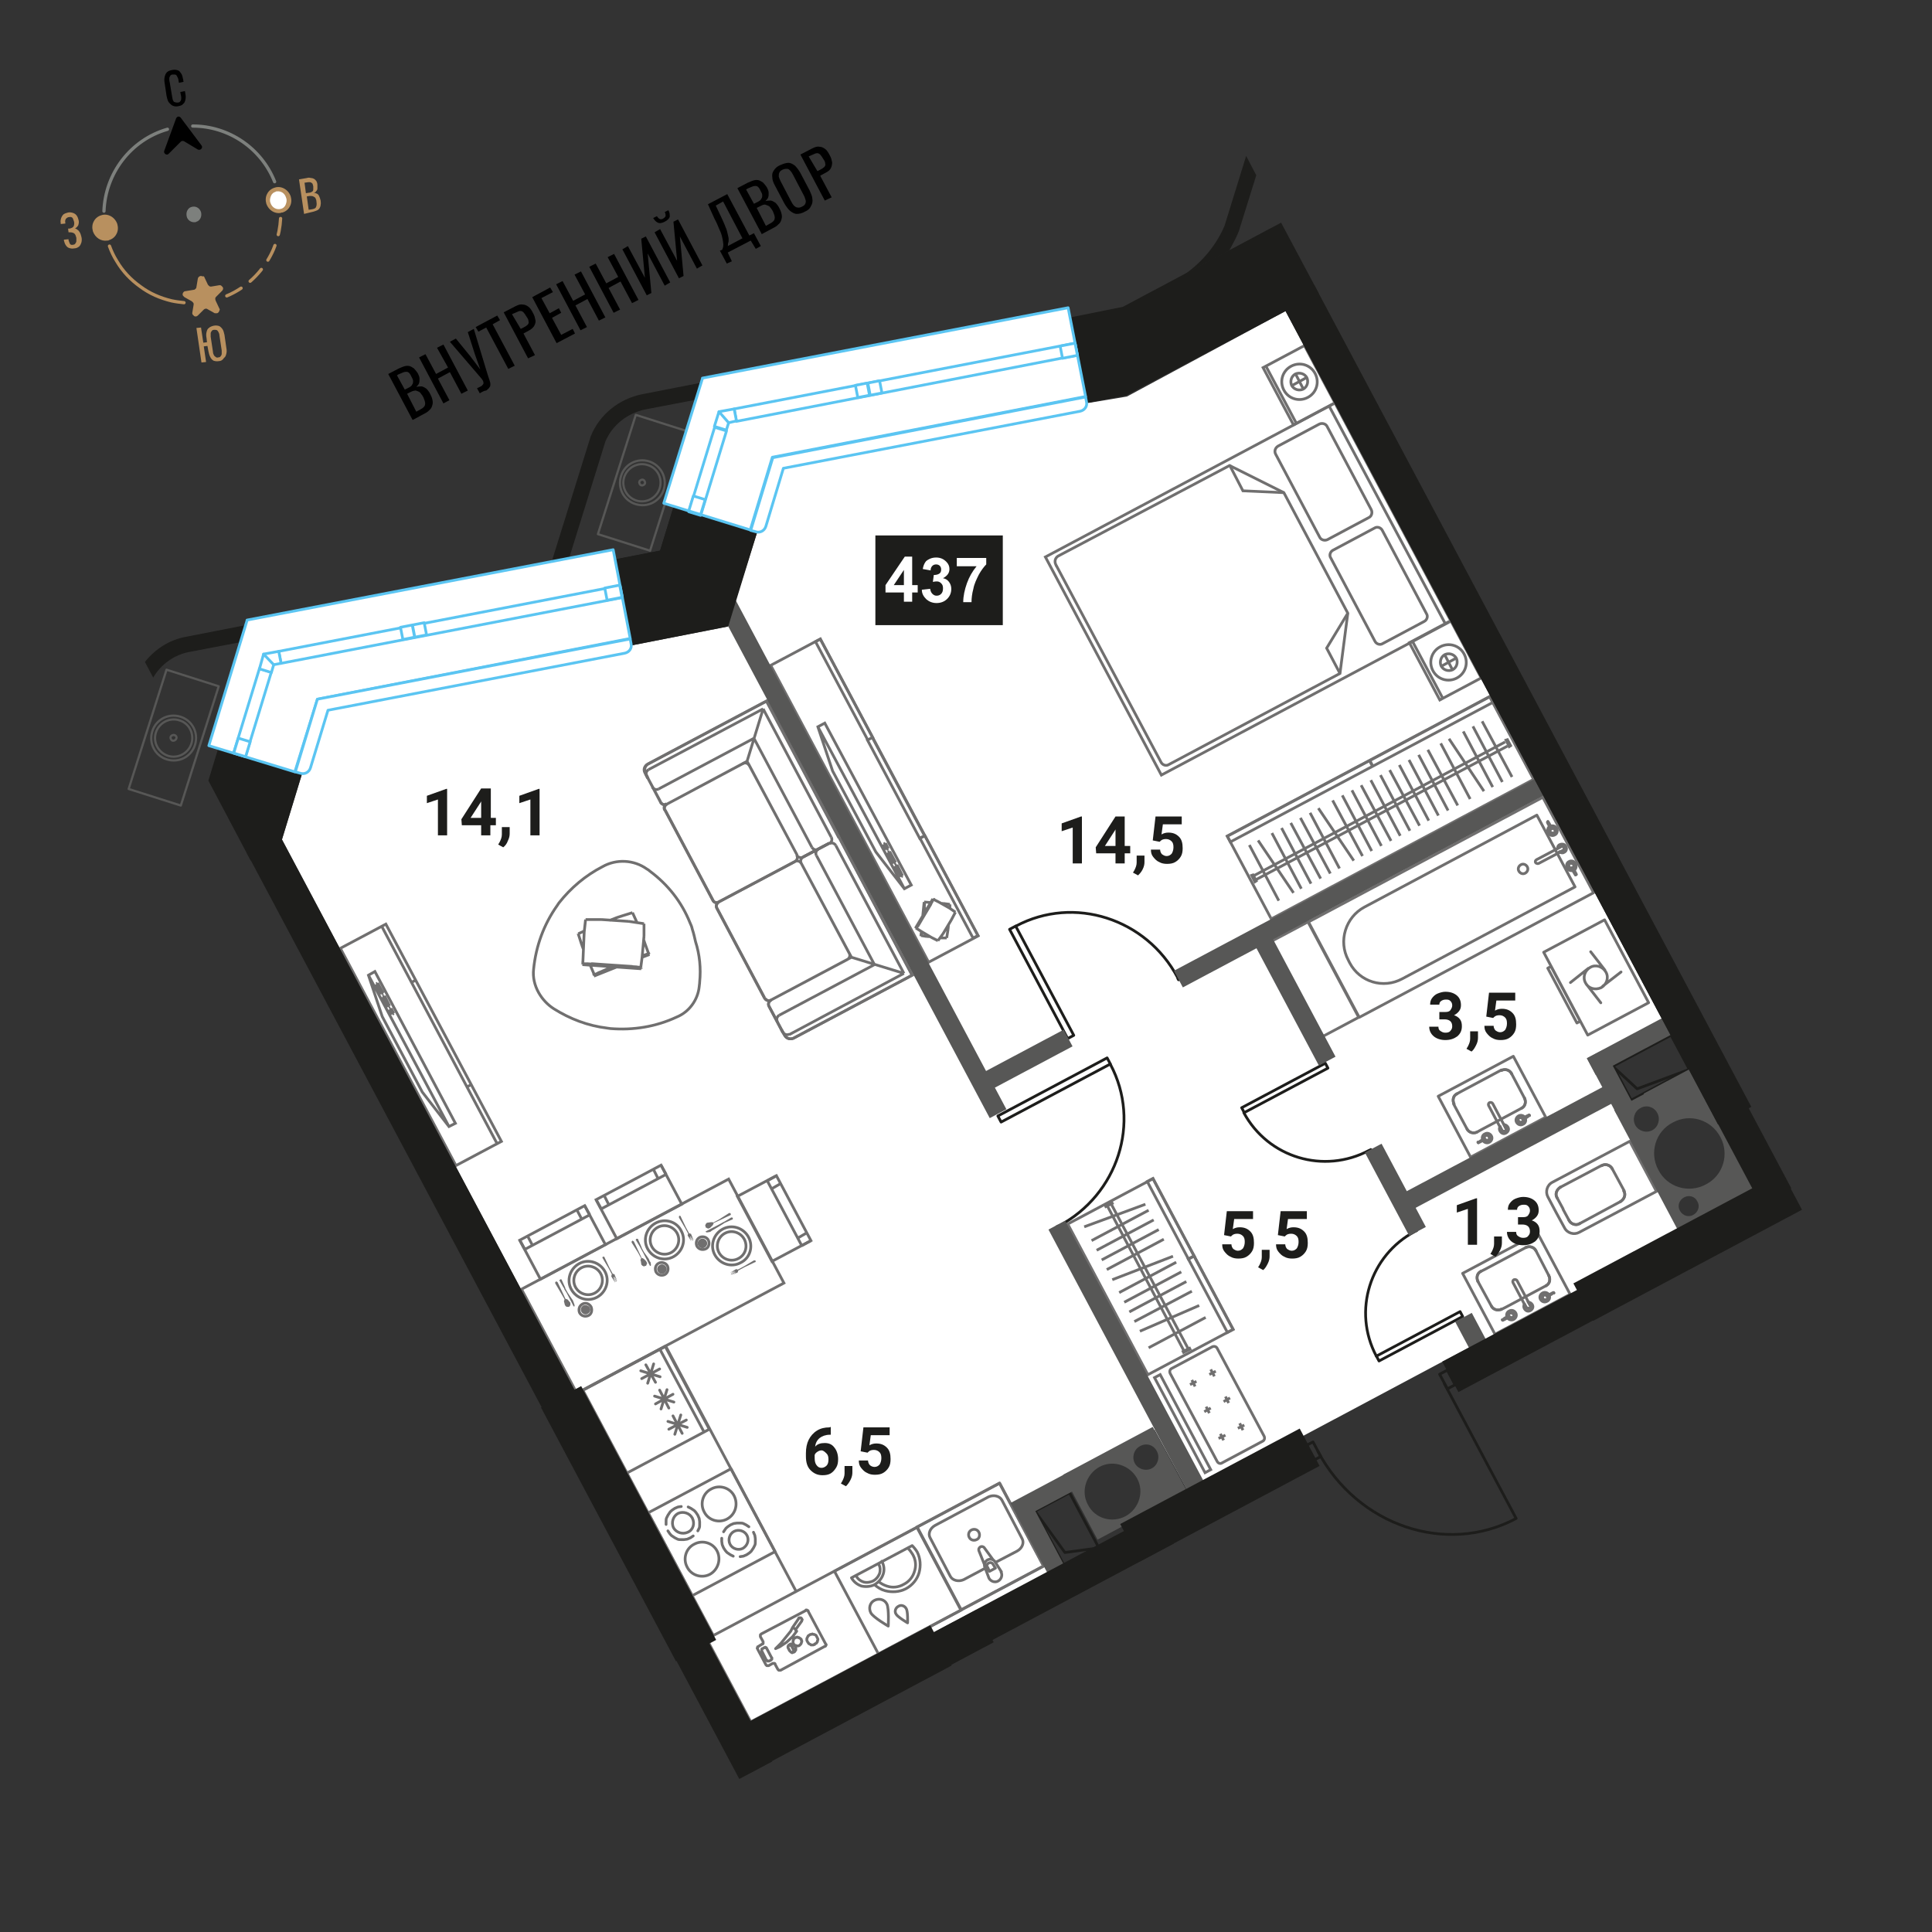 <svg xmlns="http://www.w3.org/2000/svg" xml:space="preserve" id="Layer_1" x="0" y="0" style="enable-background:new 0 0 420 420" version="1.1" viewBox="0 0 420 420"><rect x="0" y="0" width="420" height="420" fill="#333333" stroke="none"/><style>.st0{fill:#fff}.st1,.st2,.st3{fill:none;stroke:#706f6f;stroke-width:.599;stroke-miterlimit:9.999}.st2,.st3{stroke-miterlimit:10}.st3{stroke-miterlimit:10}.st4{fill:#706f6f}.st10,.st7,.st8,.st9{fill:none;stroke:#706f6f;stroke-width:.599;stroke-linecap:round;stroke-linejoin:round;stroke-miterlimit:9.999}.st10,.st8,.st9{stroke-miterlimit:10}.st10,.st9{stroke:#1d1d1b}.st10{stroke-miterlimit:9.999}.st11{fill:#575756}.st12{fill:none;stroke:#1d1d1b;stroke-width:.599;stroke-linecap:round;stroke-linejoin:round;stroke-miterlimit:10}.st13{fill:#1d1d1b}.st14{enable-background:new}.st15,.st16,.st17,.st18,.st19,.st22{fill:none;stroke:#575756;stroke-width:.479;stroke-linecap:round;stroke-linejoin:round;stroke-miterlimit:10.002}.st16,.st17,.st18,.st19,.st22{stroke-miterlimit:10}.st17,.st18,.st19,.st22{fill:#fff;stroke:#5bc5f2;stroke-width:.599}.st18,.st19,.st22{stroke-miterlimit:9.999}.st19,.st22{fill:none;stroke-miterlimit:10}.st22{stroke:#7d807d;stroke-width:.708}.st23{fill:#b8905f}.st24{fill:#7d807d}</style><g id="Layer_1_00000044138131942923716740000002652025386012279705_"><path d="m345.8 230 15.6-8.3-81.9-154.1L245 86.2l-8.4 1.4-.6-1.6-68.1 13.4-4.8 15.8 1.5.5-6.5 20.5-20.8 4.1-.4-1.5L69 152l-5 15.9 1.6.5-4.3 14.1 102.6 193.1 65.3-34.4-7.8-14.5 10.2-5.5 19.4-10.4 7.8 14.4 54.8-29.2 52.6-27.6z" class="st0"/><path stroke-width=".599" d="m266.786 181.755 57.036-30.33 9.578 18.011-57.036 30.33z" class="st1"/><path stroke-width=".599" d="m297.794 165.325 26.134-13.897.657 1.236-26.134 13.897zM266.813 181.792l30.901-16.433.658 1.237-30.902 16.432z" class="st1"/><path d="m273.1 191.5-.7-1.3-.3.1.7 1.4zM328.4 162.1l-.7-1.3-.3.1.7 1.4zM327.2 161.3l-54.5 29M327.7 162.2l-54.6 29M282.7 177.8l6.5 12.1M284.8 176.7l6.4 12.1M286.6 175.7l7.7 11.4M289.7 174l6.5 12.1M291.8 172.9l6.4 12.1M293.9 171.8l6.4 12.1M315 160.6l7.6 11.4M318.1 159l6.4 12.1M320.2 157.9l6.4 12.1M322.2 156.8l6.5 12.1M271.6 183.7l6.4 12.1M273.5 182.7l7.7 11.4M276.5 181.1l6.4 12.1M278.6 180l6.4 12.1M280.6 178.9l6.5 12.1M295.9 170.7l6.5 12.1M298 169.6l6.4 12.1M300.1 168.5l6.4 12.1M302.1 167.4l6.5 12.1M304.2 166.3l6.4 12.1M306.3 165.2l6.4 12.1M308.4 164.1l6.4 12.1M310.4 163l6.5 12.1M313.2 161.6l6.4 12.1" class="st2"/><path stroke-width=".599" d="m274.578 79.917 9.006-4.79 6.62 12.45-9.006 4.789z" class="st1"/><path stroke-width=".599" d="m306.38 139.717 9.005-4.79 6.62 12.45-9.005 4.788z" class="st3"/><path stroke-width=".599" d="m227.258 121.079 62.95-33.476 25.213 47.412-62.95 33.476z" class="st1"/><path d="m300.6 139.9 9-4.8c.6-.3.9-1.1.5-1.7l-9.6-18.1c-.3-.6-1.1-.9-1.7-.5l-9 4.8c-.6.3-.9 1.1-.5 1.7l9.6 18.1c.3.6 1.1.9 1.7.5zM277.8 97l9-4.8c.6-.3 1.4-.1 1.7.5l9.6 18.1c.3.6.1 1.4-.5 1.7l-9 4.8c-.6.3-1.4.1-1.7-.5l-9.6-18.1c-.3-.6-.1-1.3.5-1.7zM229.5 122.7l22.9 43c.3.6 1.1.9 1.7.5l37.2-19.8 1.7-13.1-13.9-26.2-11.8-5.9-37.3 19.7c-.6.4-.8 1.1-.5 1.8z" class="st2"/><path d="m267.3 101.1 2.9 5.6 8.9.4M291.3 146.4l-2.9-5.5 4.6-7.6M313.7 151.9l-6.6-12.4M281.8 92l-6.6-12.4M280.7 79.6c-1.9 1-2.6 3.3-1.6 5.2 1 1.9 3.3 2.6 5.2 1.6 1.9-1 2.6-3.3 1.6-5.2-1-1.9-3.3-2.6-5.2-1.6z" class="st2"/><path d="M281.6 81.3c-.9.5-1.2 1.6-.8 2.5.5.9 1.6 1.2 2.5.8.9-.5 1.2-1.6.8-2.5-.5-.9-1.6-1.2-2.5-.8zM284 82.1l-3.1 1.7M283.3 84.5l-1.6-3.1M313.1 140.6c-1.9 1-2.6 3.3-1.6 5.2s3.3 2.6 5.2 1.6 2.6-3.3 1.6-5.2c-1-1.9-3.3-2.6-5.2-1.6z" class="st2"/><path d="M314.1 142.3c-.9.5-1.2 1.6-.8 2.5.5.9 1.6 1.2 2.5.8.9-.5 1.2-1.6.8-2.5-.5-.9-1.6-1.2-2.5-.8zM316.5 143.1l-3.1 1.7M315.7 145.5l-1.6-3.1M288.9 88.2l25.3 47.4" class="st2"/><path stroke-width=".599" d="m167.55 144.64 10.772-5.727 34.32 64.54-10.77 5.727z" class="st1"/><path stroke-width=".599" d="m199.988 182.217 1.06-.564 11.55 21.72-1.06.563z" class="st1"/><path stroke-width=".599" d="m188.584 160.892 1.06-.563 11.361 21.366-1.06.564zM177.282 139.494l1.06-.564 11.362 21.366-1.06.564z" class="st1"/><path d="m201.3 196.2-.1-.1M200.8 198.7l.2-1.4M200.4 202.9v-.3M200.8 198.8l.2-2.2M200.8 198.8l.2-1.6M200.3 203.4l-.1.1M200.2 203.5v-.1M200.2 203.5l.1-1M200.6 199.6v-.1M200.6 199.1l.3-3M200.2 203.4h.1M200.2 203.4l.1-.9M200.6 199.1l.3-3M200.3 203.4v-.9M200.7 199l.3-2.9M201 196.1h.1M201.1 196.1h-.1M200.9 196.1h.1M200.3 203.4l1.3.2M200.3 203.4l.1-.8M201.6 203.6h.6M204.4 203.9h1.4M205.8 203.9l.3-1.9M206.1 202l.1-1.1M206.5 197.5v-.9M206.5 196.6l-1.5-.2M205 196.4h-.5M202.3 196.2l-1.3-.1M201 196.1l-.1 1.9M200.9 198l-.1.7M199.9 200.7l2.5-4.2M203 195.6v-.1M203 195.6v-.1M207.7 198.2h-.1M203.2 195.6l-.2-.1M199.2 201.8h-.1M199.5 201.4l3.2-5.5M199.2 201.8h-.1M199.8 200.9l2.6-4.5M199 201.8h.1M199 201.8l3.8-6.4M199.1 201.8l3.7-6.4M199.1 201.8l3.8-6.3M202.9 195.5h.1M203 195.5l-.1-.1M202.8 195.4l.1.1M199.2 201.8l1.1.7M199.2 201.8l1-1.7M200.3 202.5l2.2 1.3M202.5 203.8l1.4.7M203.9 204.5l1.1-1.5M205 203l1.8-3M206.8 200l.9-1.7M207.7 198.3l-1.3-.9M206.4 197.4l-2.3-1.3M204.1 196.1l-1.2-.6M202.9 195.5l-.9 1.6M202 197.1l-1.8 3M190.4 185.2l-9.4-17.6-3.2-9.6 1.5-.8 18.8 35.2-1.5.8zM196.2 190.4 195 188M195 188l-.4.2M194.6 188.2l1.3 2.4M195.9 190.6l.3-.2M194.7 187.5l-1.3-2.4M193.4 185.1l-.4.2M193 185.3l1.3 2.4M194.3 187.7l.4-.2M193.1 184.5l-.6-1.2M192.5 183.3l-.4.2M192.1 183.5l.6 1.2M192.7 184.7l.4-.2M177.8 158l18.8 35.2M169.9 223.9l.7 1.2c.4.7 1.2.9 1.9.6l25.8-13.7-15.8-29.8-15.8-29.8-25.8 13.7c-.7.4-.9 1.2-.6 1.9l.6 1.2-.3-.5 3 5.7c.3.5.9.7 1.4.4-.5.3-.7.9-.4 1.4l10.4 19.6c.2.4.8.6 1.2.4-.4.2-.6.8-.4 1.2l10.4 19.6c.3.5.9.7 1.4.4-.5.3-.7.9-.4 1.4l3 5.7-.3-.6zM143.6 174.4l-3-5.7M145 174.8l16.5-8.8M162.9 166.4l10.4 19.5M165.9 154.1 141 167.3M140.6 168.7l3 5.6M145 174.8l17.4-9.3M162.4 165.5l10.9 20.4M174.6 186.3l5.7-3M180.7 182l-14.8-27.9M143.2 171.5l20.7-11M163.9 160.5l12.6 23.7M162.4 165.5l3.5-11.4" class="st2"/><path d="M144.5 176.1c-.3-.5-.1-1.1.4-1.4M161.5 166c.5-.3 1.1-.1 1.4.4M173.2 185.9c.3.5.1 1.1-.4 1.4M140.6 168.7c-.3-.5-.1-1.1.4-1.4" class="st2"/><path d="M145 174.8c-.5.3-1.1.1-1.4-.4M174.6 186.3c-.5.3-1.1.1-1.4-.4M180.7 182c.3.5.1 1.1-.4 1.4M143.2 171.5c-.5.3-1.1.1-1.4-.4M177.9 184.6c-.5.3-1.1.1-1.4-.4M180.3 183.3l-5.7 3M172.8 187.3l-16.6 8.8c-.4.2-1 .1-1.2-.4l-10.4-19.6M140.8 169.2l-.6-1.2c-.4-.7-.1-1.5.6-1.9l25.8-13.7 15.8 29.8M167.2 218.8l3 5.6M167.6 217.4l16.6-8.8M184.6 207.2l-10.4-19.5M196.5 211.6l-24.9 13.3M170.2 224.4l-3-5.6M167.6 217.4l17.5-9.3M185.1 208.1l-10.9-20.4M174.6 186.3l5.7-3M181.7 183.8l14.8 27.8M169.4 220.7l20.7-11M190.1 209.7 177.5 186M185.1 208.1l11.4 3.5M166.3 217c.3.5.9.7 1.4.4M184.2 208.6c.5-.3.7-.9.4-1.4M174.2 187.7c-.3-.5-.9-.7-1.4-.4M170.2 224.4c.3.5.9.7 1.4.4" class="st2"/><path d="M167.6 217.4c-.5.3-.7.9-.4 1.4M174.6 186.3c-.5.3-.7.9-.4 1.4M181.7 183.8c-.3-.5-.9-.7-1.4-.4M169.4 220.7c-.5.3-.7.9-.4 1.4M177.9 184.6c-.5.3-.7.9-.4 1.4M180.3 183.3l-5.7 3M172.8 187.3l-16.6 8.8c-.4.2-.6.8-.4 1.2l10.4 19.6M169.9 223.9l.7 1.2c.4.7 1.2.9 1.9.6l25.8-13.7-15.8-29.8M117.1 215.8c.8 1.4 1.9 2.6 3.3 3.5 3.5 2.2 7.4 3.7 11.6 4.2.2 0 .5.1.7.1 5 .4 9.9-.4 14.4-2.5 2.7-1.1 4.6-3.7 4.9-6.6 0-.3.1-.6.1-1 .3-3 0-6-.9-8.8-.2-.9-.4-1.8-.7-2.7-.1-.5-.3-1-.5-1.4-1.8-4.5-4.8-8.3-8.7-11.2-.2-.2-.5-.4-.7-.5-2.8-2-6.6-2.2-9.6-.5-3.7 1.9-6.9 4.6-9.5 7.9-.1.2-.3.4-.4.6-2.9 4.1-4.6 8.8-5.1 13.8-.2 1.7.2 3.5 1.1 5.1zM125.7 203v.1M129 211.5l.1.2M133.4 210.2l-2.4.9M141 207.4v-.2M140.1 207.6l-.5.2M134.2 209.9h-.1M133.5 210.2l-3.5 1.3M141 207.2l.1.1M133.4 210.2l-2.6 1M141.2 207.5l-.1-.1M141.2 207.5l-1.6.6M134.8 209.9v.1M134.1 210.2l-5 2M141.1 207.5l-.1-.1M141.1 207.5l-1.5.5M134.7 209.9v.1M134 210.2l-4.8 1.9M141 207.4l-1.4.5M133.8 210.2l-4.6 1.8M129.2 212l-.1-.2M129.1 211.8v.1M129.1 211.9v.1M129.1 212.2l.1-.1M129.2 212.1v-.1M141 207.3l-.8-2.2M141 207.3l-1.4.5M140.2 205.1l-.3-.9M138.5 200.6l-1-2.2M137.5 198.4l-3.2 1M134.3 199.4l-1.8.7M127 202.4l-1.3.6M125.7 203l.8 2.5M126.5 205.5l.3.8M128.3 209.8l.9 2.1M129.2 211.9l2.9-1.3M132.1 210.6l1.2-.4M137.2 210.1l-8.5-.6M126.7 209.3v-.1M127.3 200v.1M126.7 209v.2M139.4 210.3v.1M139.4 210.3h-.1M138.5 210.2l-11-.7M139.4 210.3v.1M139.4 210.3h-.1M137.5 210.1l-9-.6M139.4 210.4h.1M139.4 210.6v-.1M139.4 210.6l-12.8-.9M139.4 210.5l-.1-.1M139.4 210.5l-12.8-.8M139.3 210.4l-12.6-.8M126.7 209.4v.2M126.7 209.4l-.1.1M126.6 209.5v.1M126.6 209.7l.1-.1M139.3 210.3l.3-2.3M139.3 210.3l-3.3-.3M139.6 208l.4-4.5M140 203.5v-2.7M140 200.8l-3.3-.5M136.7 200.3l-6-.4M130.7 199.9h-3.4M127.3 199.9l-.3 2.7M127 202.6l-.2 4.5M126.8 207.1l-.1 2.4M126.7 209.5l3.2.1M129.9 209.6l6.1.4" class="st2"/><path stroke-width=".599" d="m113.371 280.263 45.028-23.944 12.02 22.602-45.029 23.944z" class="st1"/><path d="M164.3 274.2v.1h-.1v.1h-.1l-2.3 1.1-1.3.7-.1.3v.1l-1.4.6.9-.5v-.1l-1 .5v-.1l.9-.5v-.1l-1 .5.9-.6-1 .4 1.3-.8h.1l.3.1 1.3-.7 2.2-1.3H164.2v.1h.1v.1M156.3 266.2l.9-.5.2-.1.2-.1 1.3-.8h.1l.1-.1v.1h.2v.4h-.1l-1.8.8-.1.1-.8.5-.2-.3-2.9 1.5v.1h.1v.1H153.8l.6-.1.4-.3.2-.1 1.5-.9M154 267.1l.1-.1h.2l.1-.1.5-.5.1-.1v-.1l.1-.1v-.2l1.3-.6 2.3-1.1h.1v-.1l.1-.1v-.1l-.1-.1-.1-.1h-.2l-2.2 1.4-1.3.7v-.1h-.5l-.7.1h-.1l-.1.1-.1.1-.1.1v.1l-.1.2v.1l.1.1v.2l.1.1h.1l.1.1h.1l.1.1h.1M153.6 269.8c-.3-.5-.9-.7-1.4-.4-.5.3-.7.9-.4 1.4s.9.7 1.4.4c.5-.3.7-.9.4-1.4" class="st4"/><path d="M154 269.6c-.4-.7-1.2-.9-1.9-.6-.7.4-.9 1.2-.6 1.9.4.7 1.2.9 1.9.6.7-.3.9-1.2.6-1.9M161.8 269.4c-.8-1.5-2.7-2.1-4.2-1.3s-2.1 2.7-1.3 4.2 2.7 2.1 4.2 1.3c1.6-.8 2.1-2.7 1.3-4.2" class="st2"/><path d="M162.7 268.9c-1.1-2-3.6-2.8-5.6-1.7-2 1.1-2.8 3.6-1.7 5.6s3.6 2.8 5.6 1.7c2.1-1 2.8-3.6 1.7-5.6" class="st2"/><path d="M131.2 273.2h.2v.1l1.1 2.3.7 1.3.3.1h.1v.1l.6 1.4-.6-1v.1l.5 1h-.1l-.5-1-.1.1.5.9v.1l-.6-1 .4 1v.1l-.8-1.3v-.1l.1-.4-.7-1.3-1.3-2.2-.1-.1h.1v-.2h.2M123.2 281.1l-.5-.8-.1-.3-.1-.1-.8-1.4-.1-.1v-.1l.1-.1v.1-.1h.1v-.1h.2l.1.1.8 1.8v.1l.5.9-.2.1 1.5 2.9h.2V283.7l-.2-.6-.2-.5-.1-.1-1-1.5M124 283.4v-.2l-.1-.1-.5-.6h-.1l-.1-.1h-.2l-.1-.1-.6-1.3-1.1-2.3h-.1v-.1H120.8v.1h-.1V279l1.3 2.2.7 1.2v.2l-.1.2v.1l.2.8.1.1v.1l.1.1h.1l.1.1h.5l.1-.1.1-.1v-.1h.1v-.4M126.8 283.8c-.5.3-.7.9-.4 1.4.3.5.9.7 1.4.4.5-.3.7-.9.4-1.4-.3-.4-.9-.6-1.4-.4" class="st4"/><path d="M126.6 283.5c-.7.4-.9 1.2-.6 1.9.4.7 1.2.9 1.9.6s.9-1.2.6-1.9c-.4-.7-1.2-1-1.9-.6M126.4 275.6c-1.5.8-2.1 2.7-1.3 4.2s2.7 2.1 4.2 1.3 2.1-2.7 1.3-4.2-2.7-2.1-4.2-1.3" class="st2"/><path d="M125.9 274.7c-2 1.1-2.8 3.6-1.7 5.6 1.1 2 3.6 2.8 5.6 1.7 2-1.1 2.8-3.6 1.7-5.6-1.1-2-3.6-2.8-5.6-1.7" class="st2"/><path stroke-width=".599" d="m160.302 260.083 8.476-4.507 7.512 14.127-8.476 4.507z" class="st3"/><path d="m174.3 270.8-7.5-14.1M176.3 269.7l-2 1.1M166.8 256.7l2-1.1M169.7 257.3l-1.9 1.1M175.4 268l-1.9 1.1" class="st2"/><path stroke-width=".599" d="m112.98 269.61 14.126-7.511 4.507 8.475-14.126 7.512z" class="st1"/><path d="m128.2 264.1-14.1 7.5M127.1 262.1l1.1 2M114.1 271.6l-1.1-2M126.5 265.1l-1-1.9M115.8 270.8l-1-1.9" class="st2"/><path d="M147.8 264.3h.1v.1h.1v.1l1.1 2.3.7 1.3.3.1h.1l.6 1.4-.6-.9.5 1h-.1l-.5-.9h-.1l.5 1-.6-.9.4 1-.8-1.3v-.1l.1-.3-.7-1.3-1.3-2.2V264.4l.1-.1h.1M139.8 272.3l-.5-.9-.1-.2-.1-.2-.8-1.3v-.1h-.1v-.1l.1-.1v-.1h.4v.1l.8 1.8v.1l.5.9-.2.1 1.5 2.9h.1l.1-.1V274.8l-.1-.5h-.1l-.2-.5-.1-.2-1-1.4M140.7 274.6l-.1-.1v-.1l-.1-.1v-.1l-.5-.5-.1-.1h-.1l-.1-.1h-.2l-.6-1.3-1.1-2.3-.1-.1h-.1v-.1h-.1l-.1.1-.1.1v.2l1.4 2.2.7 1.3h-.1v.2l-.1.1.1.2.1.7v.1l.1.1.1.1.1.1h.1l.1.1h.2l.1-.1h.2l.1-.1v-.1l.1-.1v-.2h.1v-.1M143.4 275c-.5.3-.7.9-.4 1.4s.9.7 1.4.4c.5-.3.7-.9.4-1.4-.3-.5-.9-.7-1.4-.4" class="st4"/><path d="M143.2 274.6c-.7.4-.9 1.2-.6 1.9.4.7 1.2.9 1.9.6.7-.4.9-1.2.6-1.9-.4-.7-1.2-.9-1.9-.6M143 266.8c-1.5.8-2.1 2.7-1.3 4.2s2.7 2.1 4.2 1.3 2.1-2.7 1.3-4.2-2.7-2.1-4.2-1.3" class="st2"/><path d="M142.5 265.9c-2 1.1-2.8 3.6-1.7 5.6s3.6 2.8 5.6 1.7c2-1.1 2.8-3.6 1.7-5.6-1-2.1-3.6-2.8-5.6-1.7" class="st2"/><path stroke-width=".599" d="m129.58 260.81 14.126-7.512 4.507 8.476-14.126 7.512z" class="st1"/><path d="m144.8 255.3-14.1 7.5M143.7 253.3l1.1 2M130.7 262.8l-1.1-2M143.1 256.3l-1-2M132.4 262l-1-2" class="st2"/><path stroke-width=".599" d="m73.995 206.153 9.888-5.259 25.118 47.235-9.888 5.259z" class="st1"/><path d="m108 248.5-25-47.1M101.5 236.3l.9-.5M89.4 213.6l.9-.5M83.1 221l8.7 16.4 5.8 7.5 1.4-.7-17.5-33-1.4.8zM82.1 213.7l1.2 2.2M83.3 215.9l-.4.2M82.9 216.1l-1.1-2.2M81.8 213.9l.3-.2M83.6 216.5l1.1 2.2M84.7 218.7l-.3.2M84.4 218.9l-1.2-2.2M83.2 216.7l.4-.2M85 219.2l.6 1.1M85.6 220.3l-.3.2M85.3 220.5l-.6-1.1M84.7 219.4l.3-.2M97.6 244.9 80.1 212M264.6 317.7l-10.2-19.1c-.2-.4-.1-.9.3-1.1l8.8-4.7c.4-.2.9-.1 1.1.3l10.2 19.1c.2.4.1.9-.3 1.1l-8.8 4.7c-.4.3-.9.1-1.1-.3zM264.3 298.1l-1.4.7M263.2 297.7l.8 1.5M267.4 303.9l-1.4.8M266.4 303.6l.7 1.4M270.5 309.8l-1.4.7M269.5 309.4l.7 1.5M260.1 300.3l-1.4.7M259.1 300l.7 1.4M263.2 306.1l-1.4.8M262.2 305.8l.7 1.4M266.4 312l-1.5.7M265.3 311.7l.7 1.4" class="st2"/><path stroke-width=".599" d="m250.98 299.489 1.236-.657 10.986 20.66-1.236.657zM232.114 266.094l18.54-9.86 17.419 32.756-18.54 9.86z" class="st1"/><path d="M253.8 255.4h1.4v19.1h-1.4z" style="fill:none;stroke:#706f6f;stroke-width:.599;stroke-miterlimit:10.002" transform="rotate(-27.962 254.5 264.952)"/><path d="M262.5 272.3h1.4v18.1h-1.4z" style="fill:none;stroke:#706f6f;stroke-width:.599;stroke-miterlimit:10" transform="rotate(-28.042 263.191 281.355)"/><path d="m258.7 293.3-1.4.7-.1-.2 1.4-.7zM241.8 261.6l-1.4.7-.1-.2 1.4-.7zM241.6 261.8l16.7 31.4M240.8 262.3l16.6 31.4M235.7 266.7l13.3-4.9M237.3 269.7l12.4-6.6M238.4 271.8l12.4-6.6M239.5 273.9l12.4-6.6M240.6 276l12.4-6.6M241.8 278.2l13.2-5.1M243.3 281l12.4-6.6M244.4 283.1l12.4-6.6M245.5 285.2l12.4-6.6M246.6 287.3l12.5-6.6M247.8 289.4l12.9-5.6M249.7 293l12.4-6.6" class="st2"/><path stroke-width=".599" d="m181.399 341.572 18.011-9.578 9.578 18.012-18.011 9.577z" class="st7"/><path d="M190.1 344.5c.7.6 1.5 1.1 2.3 1.3 1.5.4 3.1.3 4.5-.4 1.5-.8 2.5-2.1 2.9-3.5.4-1.5.3-3.1-.4-4.5-.3-.5-.7-1-1.1-1.4l-13.2 7c.5.9 1.3 1.5 2.2 1.8 1 .2 2 .1 2.8-.3 1-.6 1.6-1.4 1.9-2.3.3-.9.2-1.9-.3-2.8" class="st8"/><path d="M191.1 343.9c.5.4 1.1.7 1.7.9 1.2.4 2.5.3 3.7-.4 1.2-.6 2-1.7 2.3-2.8.4-1.2.3-2.5-.4-3.7-.3-.5-.6-.9-1-1.3M186.2 342.7c.3.6.9 1 1.5 1.2.7.2 1.4.1 2.1-.2.7-.4 1.1-.9 1.4-1.6.2-.6.2-1.3-.1-1.9M192.8 348.7c-.5-1-1.7-1.3-2.7-.8s-1.3 1.7-.8 2.7 3.8 2.9 3.8 2.9.2-3.8-.3-4.8zM197 349.7c-.3-.6-1.1-.9-1.7-.5-.6.3-.9 1.1-.5 1.7.3.6 2.5 1.9 2.5 1.9s.1-2.5-.3-3.1z" class="st8"/><path stroke-width=".599" d="m153.628 356.31 63.657-33.852 9.578 18.011-63.658 33.851zM126.71 302.217l18.01-9.578 28.359 53.327-18.011 9.578z" class="st7"/><path stroke-width=".599" d="m126.604 302.273 18.012-9.578 9.577 18.012-18.01 9.577z" class="st7"/><path d="m145.4 310.7 3.8-2M148.3 311.6l-2-3.8M146.7 311.8l1.3-4.2M145.2 309l4.2 1.3M142.5 305.2l3.8-2.1M145.4 306.1l-2-3.9M143.7 306.3l1.3-4.2M142.3 303.5l4.2 1.3M139.5 299.7l3.9-2.1M142.5 300.5l-2.1-3.8M140.8 300.7l1.3-4.2M139.3 298l4.2 1.3M143.5 293.4l9.5 17.8" class="st8"/><path stroke-width=".599" d="m140.904 328.874 18.012-9.577 9.577 18.01-18.01 9.579z" class="st7"/><path d="M162.8 331.9c-.2-.1-.4-.3-.6-.4l-.6-.3c-.2-.1-.5-.1-.7-.1h-.7c-.2 0-.5.1-.7.1-.2.1-.5.2-.7.3s-.4.3-.6.4c-.2.2-.4.3-.5.5s-.3.4-.4.6M160.9 338.4c.2 0 .5-.1.7-.1.2-.1.5-.2.7-.3.2-.1.4-.3.6-.4.2-.2.4-.3.5-.5s.3-.4.4-.6l.3-.6c.1-.2.1-.5.1-.7v-.7c0-.2-.1-.5-.1-.7-.1-.2-.2-.5-.3-.7M156.9 334.4v.7c0 .2.1.5.1.7.1.2.2.5.3.7s.3.4.4.6c.2.2.3.4.5.5s.4.3.6.4l.6.3" class="st8"/><path d="M162.4 333.8c-.5-1-1.8-1.4-2.8-.9s-1.4 1.8-.9 2.8 1.8 1.4 2.8.9c1-.6 1.4-1.8.9-2.8zM159.6 325.2c-.9-1.8-3.2-2.5-5-1.5-1.8.9-2.5 3.2-1.5 5 .9 1.8 3.2 2.5 5 1.5 1.8-1 2.4-3.2 1.5-5zM155.9 337.2c-.9-1.8-3.2-2.5-5-1.5-1.8.9-2.5 3.2-1.5 5 .9 1.8 3.2 2.5 5 1.5 1.7-1 2.4-3.2 1.5-5zM145.2 332.8c.1.2.3.4.4.6.2.2.3.4.5.5s.4.3.6.4l.6.3c.2.1.5.1.7.1h.7c.2 0 .5-.1.7-.1.2-.1.5-.2.7-.3.2-.1.4-.3.6-.4M148.1 327.5c-.2 0-.5.1-.7.1-.2.1-.5.2-.7.3-.2.1-.4.3-.6.4-.2.2-.4.3-.5.5s-.3.4-.4.6l-.3.6c-.1.2-.1.5-.1.7v.7M151.7 332.8l.3-.6c.1-.2.1-.5.1-.7v-.7c0-.2-.1-.5-.1-.7-.1-.2-.2-.5-.3-.7s-.3-.4-.4-.6c-.2-.2-.3-.4-.5-.5s-.4-.3-.6-.4l-.6-.3" class="st8"/><path d="M150.5 330c-.6-1.1-2-1.5-3.1-1-1.1.6-1.5 2-1 3.1.6 1.1 2 1.5 3.1 1 1.2-.5 1.6-1.9 1-3.1z" class="st8"/><path stroke-width=".599" d="m199.3 331.974 18.01-9.578 9.578 18.012-18.011 9.577z" class="st7"/><path d="m216.5 339.6 4.6-2.4c1.1-.6 1.6-1.8 1.1-2.7l-4.4-8.4c-.5-.9-1.8-1.2-2.9-.7l-11.6 6.2c-1.1.6-1.6 1.8-1.1 2.7l4.4 8.4c.5.9 1.8 1.2 2.9.7l4.7-2.5" class="st8"/><path d="M212.8 333.1c-.3-.6-1-.8-1.6-.5s-.8 1-.5 1.6 1 .8 1.6.5c.6-.2.8-1 .5-1.6zM215 343.1h0M215 343.1c.4.7 1.3 1 2 .6s1-1.3.6-2M216.3 339.5l1.4 2.2M216.3 339.5h0M216.3 339.5c-.1-.2-.3-.3-.4-.4M214 336.5l1.9 2.6M214 336.5h0M214 336.5c-.2-.3-.6-.4-.9-.2-.3.2-.4.5-.3.8M214 340.1l-1.2-3M214 340.1h0M214 340.1c0 .2 0 .4.1.6M215 343.1l-.9-2.4M216.4 340.9l-.5-.8M214.7 340.7l.4.9M215.1 341.6l1.3-.7M215.9 340.1c-.2-.4-.6-.5-1-.3-.3.2-.5.6-.3 1M215.9 339.1c-.4-.2-.8-.2-1.2 0s-.6.6-.7 1M172.3 359.2h.1M172.4 359.2h.1M172.5 359.2l.2-.1M172.7 359.1l.1-.1M172.8 359l.1-.2M172.9 358.8l.1-.1M173 358.7v-.2M173 358.5v-.1M173 358.4v-.2M173 358.2v-.2M173 358l-.1-.1M172.9 357.9l-.1-.1M172.8 357.8l-.1-.2M172.7 357.6l-.1-.1M172.6 357.5h-.2M172.4 357.5l-.1-.1M172.3 357.4h-.2M172.1 357.4h-.1M172 357.4h-.2M171.8 357.4l-.1.1M171.7 357.5l-.2.1M171.5 357.6l-.1.1M172.4 358.4h0M172.4 358.3v.1M172.4 358.3h0M172.3 358.3h.1M172.3 358.2v.1M172.3 358.2h0M172.3 358.1v.1M172.2 358.1h.1M172.2 358v.1M172.5 358.6h0M172.4 358.5l.1.1M172.4 358.4v.1M172.2 358h0M172.1 357.9l.1.1M172.1 357.9h0M172.5 358.7v.1M172.5 358.6v.1M172 357.8l.1.1M171.9 357.7l.1.1M172.5 358.8v.1M172.5 358.8h0M171.9 357.7h0M171.8 357.7h.1M172.5 358.9v.1M171.7 357.6l.1.1M172.5 359l-.1.1M171.6 357.6h.1M172.4 359.2h0M172.4 359.1v.1M171.5 357.6h.1M171.5 357.6h0M172.4 359.2h-.1M171.4 357.7l.1-.1M172.2 359.3h0M172.3 359.2l-.1.1M171.4 357.7h0M171.4 357.8v-.1M172.1 359.2h-.1M172.2 359.2h-.1M171.3 357.9l.1-.1M171.3 357.9h0M171.9 359.1h0M172 359.2l-.1-.1M171.3 358v-.1M171.3 358.1v-.1M171.8 359l-.1-.1M171.9 359.1l-.1-.1M171.3 358.2v-.1M171.4 358.3l-.1-.1M171.5 358.6v-.1M171.6 358.7l-.1-.1M171.6 358.8v-.1M171.7 358.9l-.1-.1M171.4 358.4v-.1M171.5 358.5l-.1-.1M175.5 356.8l.1.2M175.6 357l.1.1M175.7 357.1l.1.2M175.8 357.3l.2.1M176 357.4l.2.1M176.2 357.5l.1.1M176.3 357.6h.3M176.6 357.6h.2M176.8 357.6l.2-.1M177 357.5h.1M177.1 357.4l.2-.1M177.3 357.3l.2-.1M177.5 357.2l.1-.2M177.6 357l.1-.1M177.7 356.9v-.2M177.7 356.7l.1-.2M177.8 356.5v-.2M177.8 356.3l-.1-.2M177.7 356.1l-.1-.2M177.6 355.9l-.1-.2M177.5 355.7l-.1-.2M177.4 355.5l-.2-.1M177.2 355.4l-.2-.1M177 355.3h-.2M176.8 355.3l-.2-.1M176.6 355.2l-.2.1M176.4 355.3h-.2M176.2 355.3l-.2.1M176 355.4l-.1.1M175.9 355.5l-.2.1M175.7 355.6l-.1.2M175.6 355.8l-.1.2M175.5 356l-.1.2M175.4 356.2v.2M175.4 356.4v.2M175.4 356.6l.1.2M172.4 357.2l.1.1M172.5 357.3l.1.2M172.6 357.5l.1.1M172.7 357.6l.1.1M172.8 357.7h.2M173 357.7l.1.1M173.1 357.8h.2M173.3 357.8h.2M173.5 357.8h.1M173.6 357.8l.2-.1M173.8 357.7l.1-.1M173.9 357.6l.1-.1M174 357.5l.1-.1M174.1 357.4l.1-.2M174.2 357.2v-.1M174.2 357.1l.1-.2M174.3 356.9v-.2M174.3 356.7l-.1-.1M174.2 356.6v-.2M174.2 356.4l-.1-.1M174.1 356.3l-.1-.1M174 356.2l-.2-.1M173.8 356.1l-.1-.1M173.7 356h-.2M173.5 356l-.1-.1M173.4 355.9h-.2M173.2 355.9l-.2.1M173 356h-.1M172.9 356l-.1.1M172.8 356.1l-.2.1M172.6 356.2l-.1.2M172.5 356.4v.1M172.5 356.5l-.1.2M172.4 356.7v.1M172.4 356.8v.2M172.4 357v.2M164.7 358.5l1.8 3.4M175.2 350.1l-9.7 5.1M165.5 355.2l-.1.1M165.4 355.3h0M165.4 355.3l-.1.1M165.3 355.4v.1M165.3 355.5h0M165.3 355.5v.1M165.3 355.6v.1M165.3 355.7v.1M165.3 355.8l.6 1.1M166.7 358.4l1 1.9M168.5 361.8l.6 1.1M165.9 356.9v.1M165.9 356.9v.1M165.9 357v.1M165.9 357.1v.1M165.9 357.2v.1M165.9 357.3h0M165.8 357.3v.1M165.8 357.4h-.1M165.7 357.4l-.8.5M164.9 357.9l-.1.1M164.8 358h-.1M164.7 358v.1M164.7 358.1v.1M164.7 358.2v.1M164.7 358.3h-.1M164.6 358.3l.1.1M164.7 358.4v.1M166.5 361.9l.1.1M166.6 362h0M166.6 362l.1.1M166.7 362.1h.1M166.8 362.1h0M166.8 362.1h.1M166.9 362.1h.1M167 362.1h.1M167.1 362.1l.9-.5M168 361.6h0M168 361.6h.1M168.1 361.6h.1M168.2 361.6h.1M168.3 361.6h.1M168.4 361.6v.1M168.4 361.7h.1M168.5 361.7v.1M169.1 362.9l.1.1M169.2 363h0M169.2 363l.1.1M169.3 363.1h.1M169.4 363.1h0M169.4 363.1h.1M169.5 363.1h.1M169.6 363.1h.1M169.7 363.1l9.6-5.2M179.3 357.9h.1M179.4 357.9l.1-.1M179.5 357.8h0M179.5 357.8v-.1M179.5 357.7l.1-.1M179.6 357.6v-.1M179.6 357.5l-.1-.1M179.5 357.4h0M179.5 357.4l-3.8-7.1M175.7 350.3v-.1M175.7 350.2l-.1-.1M175.6 350.1h0M175.6 350.1h-.1M175.5 350.1l-.1-.1M175.4 350h-.1M175.3 350h-.1M175.2 350v.1M166.6 360.9l-1-2M165.6 358.9h0M165.6 358.9v-.1M165.6 358.8v-.1M165.6 358.7v-.1M165.6 358.6v-.1M165.6 358.5h0M165.6 358.5l.1-.1M165.7 358.4h.1M165.8 358.4l.3-.2M166.1 358.2h.1M166.2 358.2l.1-.1M166.3 358.1h.1M166.4 358.1v.1M166.4 358.2h.1M166.5 358.2h.1M166.6 358.2v.1M166.6 358.3l.1.1M167.7 360.3l.1.1M167.8 360.4v.1M167.8 360.5v.1M167.8 360.6v.1M167.8 360.7h-.1M167.7 360.7v.1M167.7 360.8l-.1.1M167.6 360.9h0M167.6 360.9l-.4.2M167.2 361.1h-.1M167.1 361.1h0M167.1 361.1h-.1M167 361.1h-.1M166.9 361.1h-.1M166.8 361.1v-.1M166.8 361h-.1M166.7 361l-.1-.1M168.6 358.4l.9-.4M169.5 358l1.5-1M171 357l1.3-1.2M172.3 355.8l.9-1.2M173.2 354.6h-.1M173.1 354.6v-.1M173.1 354.5h-.1M173 354.5v-.1M173 354.4h0M173 354.4v-.1M173 354.3h0M173 354.3v-.1M172.3 353.8l-.4.8M171.9 354.6l-2.1 2.6M169.8 357.2l-1.2 1.2M173 354.2l1.3-1.8M174.3 352.4v-.1M174.3 352.3h0M174.3 352.3v-.1M174.3 352.2l.1-.1M174.4 352.1h0M174.4 352.1l-.1-.1M174.3 352v-.1M174.3 351.9h0M174.3 351.9l-.1-.1M174.2 351.8h0M174.2 351.8l-.1-.1M174.1 351.7h0M174.1 351.7h-.1M174 351.7h-.1M173.9 351.7h0M173.9 351.7h-.1M173.8 351.7h-.1M173.7 351.7v.1M173.7 351.8h-.1M173.6 351.8v.1M173.6 351.9h0M173.6 351.9l-1.3 1.9M172.3 353.8l.7.4" class="st8"/><path stroke-width=".599" d="m312.651 238.314 16.334-8.686 7.042 13.244-16.333 8.685z" class="st7"/><path d="m322 245.6-.9.5M322 245.6l-.9.5M318.9 245.4h0M318.9 245.4 316 240M318.9 245.4 316 240M316.7 237.8h0M316.7 237.8l.9-.5M316.7 237.8l.9-.5M317.6 237.3l8.8-4.7M317.6 237.3l8.8-4.7M328.6 233.4h0M328.6 233.4l2.8 5.3M328.6 233.4l2.8 5.3M330.8 240.9h0M330.8 240.9l-8.8 4.7M330.8 240.9l-8.8 4.7M318.9 245.4c.4.8 1.4 1.1 2.2.7" class="st8"/><path d="M318.9 245.4c.4.8 1.4 1.1 2.2.7M316.7 237.8c-.8.4-1 1.4-.6 2.2" class="st8"/><path d="M316.7 237.8c-.8.4-1 1.4-.6 2.2M328.6 233.4c-.4-.8-1.4-1.1-2.2-.7" class="st8"/><path d="M328.6 233.4c-.4-.8-1.4-1.1-2.2-.7M330.8 240.9c.8-.4 1-1.4.6-2.2" class="st8"/><path d="M330.8 240.9c.8-.4 1-1.4.6-2.2M327 244.5l.3.7M326.5 245.7c.1.2.4.3.7.2.2-.1.3-.4.2-.7M326.5 245.7h0M326.5 245.7l-.4-.8" class="st8"/><path d="M326.1 244.9c-.2.3-.2.7 0 1 .3.5.8.7 1.3.4s.7-.8.4-1.3c-.2-.3-.5-.5-.8-.5M327 244.5h0" class="st8"/><path d="m327.3 245.2-2.8-5.3c-.1-.2-.4-.3-.7-.2h0c-.2.1-.3.4-.2.6l2.8 5.3M326.5 245.7c.1.2.4.3.7.2.2-.1.3-.4.2-.7M327.3 245.2h0M331.1 243.3c.1-.1.3-.1.4-.2" class="st8"/><path d="M330.1 243.7c.1.3.5.4.8.2.2-.1.4-.4.3-.7" class="st8"/><path d="M331 243.2c-.2-.2-.5-.3-.7-.2-.3.1-.4.5-.2.8M331.5 242.9c-.1.1-.3.2-.4.3M331.5 242.9h0M331.5 242.9h0M331.5 242.9h0" class="st8"/><path d="M331.5 242.9c-.3-.4-.9-.6-1.4-.3s-.7.9-.4 1.4c.3.5.9.7 1.4.4.5-.2.7-.8.5-1.3M331.6 243.1h0" class="st8"/><path d="M330.1 243.7c.1.3.5.4.8.2.3-.1.4-.5.2-.8" class="st8"/><path d="M331.1 243.2c-.1-.3-.5-.4-.8-.2-.3.1-.4.5-.2.8M332.5 242.5h0c0-.1 0-.1-.1-.1M332.4 242.4h0" class="st8"/><path d="M332.4 242.4c-.3.1-.5.2-.8.4-.2.1-.4.2-.6.4M331 243.2h0M331.1 243.3s0-.1 0 0c0-.1-.1-.1-.1-.1M331.1 243.3h0M331.1 243.3l.6-.3c.3-.1.5-.3.7-.5M332.5 242.5h0M322.4 248h0M322.4 248c.3.4.9.6 1.4.3s.7-.9.4-1.4c-.3-.5-.9-.7-1.4-.4-.5.2-.7.8-.5 1.3M322.3 247.8h0M322.3 247.8h0M322.3 247.8h0" class="st8"/><path d="M322.7 247.6c-.2.1-.3.1-.4.2M323.7 247.1c-.1-.3-.5-.4-.8-.2-.2.1-.4.4-.3.7" class="st8"/><path d="M322.8 247.7c.2.2.5.3.7.2.3-.1.4-.5.2-.8M322.4 248c.1-.1.3-.2.4-.3" class="st8"/><path d="M323.7 247.1c-.1-.3-.5-.4-.8-.2-.3.1-.4.5-.2.8" class="st8"/><path d="M322.8 247.6c.1.3.5.4.8.2.3-.1.4-.5.2-.8M321.4 248.4h0M321.4 248.4c.3-.1.5-.2.8-.4.2-.1.4-.2.6-.4M322.8 247.7h0" class="st8"/><path d="M322.7 247.6s.1 0 0 0c0 .1.1.1.1.1M322.7 247.6h0M322.7 247.6l-.6.3c-.3.1-.5.3-.7.5M321.3 248.3h0" class="st8"/><path d="M321.3 248.3s0 .1 0 0c0 .1 0 .1.1.1" class="st8"/><path stroke-width=".599" d="m317.956 276.814 16.333-8.686 7.043 13.244-16.334 8.685z" class="st7"/><path d="m327.3 284.2-1 .5M327.3 284.2l-1 .5M324.2 283.9h0M324.2 283.9l-2.9-5.3M324.2 283.9l-2.9-5.3M321.9 276.4h0M321.9 276.4l1-.5M321.9 276.4l1-.5M322.9 275.9l8.8-4.7M322.9 275.9l8.8-4.7M333.9 271.9h0M333.9 271.9l2.8 5.4M333.9 271.9l2.8 5.4M336.1 279.5h0M336.1 279.5l-8.8 4.7M336.1 279.5l-8.8 4.7M324.2 283.9c.4.8 1.4 1.1 2.2.7" class="st8"/><path d="M324.2 283.9c.4.8 1.4 1.1 2.2.7M321.9 276.4c-.8.4-1 1.4-.6 2.2" class="st8"/><path d="M321.9 276.4c-.8.4-1 1.4-.6 2.2M333.9 271.9c-.4-.8-1.4-1.1-2.2-.7" class="st8"/><path d="M333.9 271.9c-.4-.8-1.4-1.1-2.2-.7M336.1 279.5c.8-.4 1-1.4.6-2.2" class="st8"/><path d="M336.1 279.5c.8-.4 1-1.4.6-2.2M332.2 283l.4.7M331.8 284.2c.1.2.4.3.7.2.2-.1.3-.4.2-.7M331.8 284.2h0M331.8 284.2l-.4-.7" class="st8"/><path d="M331.4 283.5c-.2.3-.2.7 0 1 .3.5.8.7 1.3.4.5-.3.7-.8.4-1.3-.2-.3-.5-.5-.8-.5M332.2 283h0" class="st8"/><path d="m332.6 283.7-2.8-5.3c-.1-.2-.4-.3-.7-.2h0c-.2.1-.3.4-.2.6l2.8 5.3M331.8 284.2c.1.2.4.3.7.2.2-.1.3-.4.2-.7M332.6 283.7h0M336.4 281.8c.2-.1.3-.1.4-.2M335.4 282.3c.1.3.5.4.8.2.2-.1.4-.4.3-.7" class="st8"/><path d="M336.3 281.7c-.2-.2-.5-.3-.7-.2-.3.1-.4.5-.2.8M336.7 281.4c-.1.1-.3.2-.4.3M336.7 281.4h0M336.7 281.4h0M336.7 281.4h0" class="st8"/><path d="M336.7 281.4c-.3-.4-.9-.6-1.4-.3-.5.3-.7.9-.4 1.4.3.5.9.7 1.4.4.5-.2.7-.8.5-1.3M336.8 281.6h0" class="st8"/><path d="M335.4 282.3c.1.3.5.4.8.2.3-.1.4-.5.2-.8" class="st8"/><path d="M336.4 281.8c-.1-.3-.5-.4-.8-.2-.3.1-.4.5-.2.8M337.8 281.1s0-.1 0 0c0-.1 0-.1-.1-.1M337.7 281h0" class="st8"/><path d="M337.7 281c-.3.1-.5.2-.8.4-.2.1-.4.2-.6.4M336.3 281.7h0" class="st8"/><path d="M336.4 281.8h0c0-.1-.1-.1-.1-.1M336.4 281.8h0M336.4 281.8l.6-.3c.3-.1.5-.3.7-.5M337.8 281.1h0M327.7 286.5h0M327.7 286.5c.3.4.9.6 1.4.3.5-.3.7-.9.4-1.4-.3-.5-.9-.7-1.4-.4-.5.2-.7.8-.5 1.3M327.6 286.3h0M327.6 286.3h0M327.6 286.3h0" class="st8"/><path d="M328 286.1c-.2.1-.3.1-.4.2" class="st8"/><path d="M329 285.7c-.1-.3-.5-.4-.8-.2-.2.1-.4.4-.3.7" class="st8"/><path d="M328.1 286.2c.2.2.5.3.7.2.3-.1.4-.5.2-.8M327.7 286.5c.1-.1.3-.2.4-.3" class="st8"/><path d="M329 285.7c-.1-.3-.5-.4-.8-.2-.3.1-.4.5-.2.8" class="st8"/><path d="M328 286.2c.1.3.5.4.8.2.3-.1.4-.5.2-.8M326.7 287h0" class="st8"/><path d="M326.7 287c.3-.1.5-.2.8-.4.2-.1.4-.2.6-.4M328.1 286.2h0M328 286.1s0 .1 0 0c0 .1.1.1.1.1M328 286.1h0M328 286.1l-.6.3c-.3.1-.5.3-.7.5M326.6 286.9h0" class="st8"/><path d="M326.6 286.9h0c0 .1 0 .1.1.1" class="st8"/><path stroke-width=".599" d="m284.453 200.416 50.944-27.09 11.033 20.748-50.943 27.09zM276.215 204.728l8.122-4.32 11.034 20.748-8.123 4.32z" class="st7"/><path d="m293.4 209.3-.3-.6c-2.2-4.1-.6-9.3 3.5-11.5l37.5-20 8.3 15.6-37.6 20c-4.1 2.2-9.2.7-11.4-3.5z" class="st8"/><path d="M331.6 189.8c-.5.3-1.1.1-1.4-.4s-.1-1.1.4-1.4c.5-.3 1.1-.1 1.4.4.3.5.1 1.1-.4 1.4zM339 185.2l.8-.3M339.3 184c.2-.1.5 0 .7.2.1.2 0 .5-.2.7M339.3 184h0M339.3 184l-.7.4" class="st8"/><path d="M338.6 184.4c0-.4.2-.7.5-.8.5-.2 1.1-.1 1.3.4.3.5.1 1.1-.4 1.3-.3.2-.7.1-1-.1M339 185.2h0" class="st8"/><path d="m339.8 184.9-5.3 2.8c-.2.1-.6 0-.7-.2h0c-.1-.2 0-.5.2-.6l5.3-2.8M339.3 184c.2-.1.5 0 .7.2.1.2 0 .5-.2.7M339.8 184.9h0M341.9 188.7c.1.1.2.3.3.4M341.3 187.7c.3-.1.6 0 .8.2.1.2.1.6-.2.7" class="st8"/><path d="M341.8 188.7c-.3.1-.6 0-.7-.3s-.1-.6.2-.8M342 189.2c-.1-.1-.1-.3-.2-.5M342 189.2h0M342 189.2h0M342 189.2h0" class="st8"/><path d="M342 189.2c-.5.2-1.1 0-1.3-.5-.3-.5-.1-1.2.4-1.4.5-.3 1.2-.1 1.4.5.3.5.1 1.1-.3 1.4M342.2 189.1h0" class="st8"/><path d="M341.3 187.7c.3-.1.6 0 .8.2.1.3.1.6-.2.8M341.8 188.7c-.3.1-.6 0-.8-.2-.1-.3-.1-.6.2-.8M342.6 190.1s0 .1 0 0l-.1.1M342.5 190.2h0" class="st8"/><path d="M342.5 190.2c-.2-.2-.3-.5-.5-.8-.1-.2-.2-.4-.3-.7M341.8 188.7h0M341.9 188.7s-.1 0 0 0l-.1.1M341.9 188.7h0M341.9 188.7c.1.2.3.4.4.6.1.3.3.5.4.8M342.6 190.1h0M337.1 179.6h0M337.1 179.6c.5-.2 1.1 0 1.3.5.3.5.1 1.2-.4 1.4-.5.3-1.2.1-1.4-.5-.3-.5-.1-1.1.3-1.4M336.9 179.7h0M336.9 179.7h0M336.9 179.7h0" class="st8"/><path d="M337.2 180.2c-.1-.1-.2-.3-.3-.4M337.8 181.1c-.3.1-.6 0-.8-.2-.1-.3-.1-.6.2-.7" class="st8"/><path d="M337.3 180.1c.3-.1.6 0 .7.3s.1.6-.2.8M337.1 179.6c.1.2.1.3.2.5" class="st8"/><path d="M337.8 181.1c-.3.1-.6 0-.8-.2-.1-.3-.1-.6.2-.8M337.3 180.1c.3-.1.6 0 .8.2.1.3.1.6-.2.8M336.5 178.6h0M336.5 178.6c.2.2.3.5.5.8.1.2.2.4.3.7M337.3 180.1h0" class="st8"/><path d="M337.2 180.2c0-.1 0-.1 0 0l.1-.1M337.2 180.2h0M337.2 180.2c-.1-.2-.3-.4-.4-.6-.1-.3-.3-.5-.4-.8M336.4 178.7h0M336.4 178.7h0l.1-.1M338.3 263.6l1.8 3.3c.6 1.2 2.1 1.6 3.2 1l16.8-8.9-5.8-10.9-16.8 8.9c-1.2.6-1.6 2.1-1 3.2h0l1.8 3.4h0zM351.8 256.5l1.3 2.4M351.8 256.5l1.3 2.4M352.3 261.2h0M352.3 261.2l-8.9 4.8M352.3 261.2l-8.9 4.8M341.1 265.3h0M341.1 265.3l-1.3-2.4M341.1 265.3l-1.3-2.4M339.8 262.8l-1.3-2.4M339.8 262.8l-1.3-2.4M339.2 258.1h0M339.2 258.1l8.9-4.7M339.2 258.1l8.9-4.7M350.5 254.1h0M350.5 254.1l1.3 2.4M350.5 254.1l1.3 2.4" class="st8"/><path d="M352.3 261.2c.8-.5 1.2-1.5.7-2.3" class="st8"/><path d="M352.3 261.2c.8-.5 1.2-1.5.7-2.3M341.1 265.3c.4.8 1.5 1.2 2.3.7" class="st8"/><path d="M341.1 265.3c.4.8 1.5 1.2 2.3.7M339.2 258.1c-.8.5-1.2 1.5-.7 2.3" class="st8"/><path d="M339.2 258.1c-.8.5-1.2 1.5-.7 2.3M350.5 254.1c-.4-.8-1.5-1.2-2.3-.7" class="st8"/><path d="M350.5 254.1c-.4-.8-1.5-1.2-2.3-.7" class="st8"/><path stroke-width=".599" d="m335.58 207.009 13.243-7.043 9.578 18.011-13.243 7.043zM336.467 210.471l.706-.375 6.338 11.919-.706.375z" class="st7"/><path d="m344.9 214 3.1 4M348.9 210.9l-3.1-4M348.4 214.4l4-3.1M345.3 210.5l-3.9 3.1M348.1 214.7c1.2-.7 1.7-2.2 1-3.4s-2.2-1.7-3.4-1c-1.2.7-1.7 2.2-1 3.4.6 1.2 2.1 1.6 3.4 1" class="st8"/><path id="LWPOLYLINE_1935_" d="m350.6 231.8 5.3 4.9 11.3-4.2" class="st9"/><path id="LWPOLYLINE_1934_" d="M351.8 227.9h14.3v8.4h-14.3z" class="st10" transform="rotate(-28.003 358.95 232.105)"/><path id="LWPOLYLINE_1931_" d="m225 328.5 6.5 9 7.4-1" class="st9"/><path id="LWPOLYLINE_1930_" d="M227.7 325.7h8.5v13.6h-8.5z" class="st10" transform="rotate(-28.003 231.95 332.498)"/><path d="m250.6 310.2-19.5 10.4 7.5 14.1 19.5-10.4-7.5-14.1zm.9 5.3c.7 1.3.2 3-1.1 3.7s-3 .2-3.7-1.1c-.7-1.3-.2-3 1.1-3.7 1.4-.8 3-.3 3.7 1.1zm-15 11.6c-1.6-2.9-.4-6.6 2.5-8.2s6.6-.4 8.2 2.5c1.6 2.9.4 6.6-2.5 8.2-3 1.6-6.7.5-8.2-2.5zM350.9 241.3l14 26.4 16.8-8.9-14-26.4-16.8 8.9zm18.1 19.9c.6 1 .2 2.3-.9 2.9-1 .6-2.3.2-2.9-.9-.6-1-.2-2.3.9-2.9s2.4-.2 2.9.9zm5-14c2 3.7.6 8.4-3.2 10.3-3.7 2-8.4.6-10.3-3.2-2-3.7-.6-8.4 3.2-10.3 3.7-2 8.3-.6 10.3 3.2zm-13.7-5.2c.7 1.3.2 3-1.1 3.7-1.3.7-3 .2-3.7-1.1s-.2-3 1.1-3.7c1.3-.8 3-.3 3.7 1.1z" class="st11"/><path id="ARC_490_" d="M308 267.5c-.1.1-.2.1-.4.2-9.8 5.2-13.6 17.3-8.4 27.1" class="st9"/><path id="LWPOLYLINE_1893_" d="M298.3 289.9h20.6v1.2h-20.6z" class="st10" transform="rotate(-28.003 308.599 290.499)"/><path id="ARC_488_" d="M298 249.9c-.1.1-.2.1-.4.2-9.8 5.2-21.9 1.6-27.2-8.2" class="st9"/><path id="LWPOLYLINE_1891_" d="M269 235.9h20.6v1.2H269z" class="st12" transform="rotate(-27.994 279.31 236.496)"/><path id="ARC_482_" d="M286.5 315.5c8.6 16.2 27.9 22.7 43.1 14.6L314 300.8" class="st9"/><path stroke-width=".599" d="m283.76 314.348 1.678-.892 1.69 3.178-1.678.892zM312.96 298.748l1.677-.892 1.69 3.178-1.677.892z" class="st10"/><path id="ARC_459_" d="M229.7 266.7c.2-.1.3-.2.5-.2 12.8-6.8 17.9-22.5 11.2-35.1" class="st9"/><path id="LWPOLYLINE_1872_" d="M215.7 236.2h26.9v1.5h-26.9z" class="st12" transform="rotate(-27.994 229.158 236.944)"/><path id="ARC_457_" d="M256.2 213c-.1-.2-.2-.3-.2-.5-6.8-12.8-22.5-17.9-35.1-11.2" class="st9"/><path id="LWPOLYLINE_1870_" d="M225.7 200.1h1.5V227h-1.5z" class="st10" transform="rotate(-28.003 226.448 213.55)"/><path d="m255.215 211.033 79.726-42.395 1.925 3.62-79.726 42.395zM303.508 260.181l46.44-24.695 1.926 3.62-46.44 24.695zM211.722 234.223l19.512-10.376 1.925 3.62-19.512 10.376zM219.659 326.743l12.449-6.62 1.925 3.62-12.45 6.62z" class="st11"/><path d="m221.13 329.603 3.53-1.878 6.996 13.156-3.531 1.878zM272.154 204.272l3.62-1.925 14.555 27.37-3.62 1.925zM296.718 250.556l3.62-1.925 9.625 18.1-3.62 1.925zM316.33 287.33l3.62-1.925 3.802 7.151-3.62 1.925zM344.998 230.086l3.708-1.972 6.48 12.184-3.709 1.972zM357.325 237.73l11.036-5.87 1.596 3.003-11.036 5.868z" class="st11"/><path d="m344.953 230.04 16.952-9.015 1.925 3.62-16.952 9.014zM227.931 267.295l3.62-1.925 30.8 57.918-3.62 1.925zM155.91 131.649l3.62-1.925 59.251 111.422-3.62 1.925z" class="st11"/><path d="m313.522 296.009 33.02-17.56 3.522 6.622-33.02 17.56zM199.398 356.728l52.268-27.794 3.52 6.621-52.267 27.795z" class="st13"/><path d="m199.464 356.762 12.802-6.808 3.756 7.063-12.802 6.808zM53.626 185.35l7.152-3.802 107.093 201.39-7.152 3.802zM278.456 65.772l7.24-3.85 95.027 178.699-7.24 3.85z" class="st13"/><path d="m278.47 65.666 6.621-3.521 104.323 196.18-6.622 3.522z" class="st13"/><path d="m342.04 278.998 45.38-24.132 4.32 8.123-45.381 24.132zM243.52 331.307l39.025-20.752 4.319 8.123-39.024 20.752zM156.593 377.606l45.646-24.273 4.648 8.741-45.646 24.273zM117.604 305.972l8.74-4.648 29.345 55.181-8.741 4.648z" class="st13"/><g class="st14"><path d="M180.6 310.2v1.7h-.2c-.9 0-1.7.3-2.2.7-.6.5-.9 1.1-1 1.9.5-.6 1.2-.8 2.1-.8.9 0 1.6.3 2.1 1 .5.6.8 1.5.8 2.5 0 .7-.1 1.3-.4 1.8-.3.5-.7 1-1.2 1.3s-1.1.4-1.8.4c-1.1 0-1.9-.4-2.6-1.1-.7-.7-1-1.7-1-3v-.7c0-1.1.2-2.1.6-2.9s1-1.5 1.8-2 1.7-.7 2.7-.7l.3-.1zm-2 5.1c-.3 0-.6.1-.9.3-.3.2-.5.4-.6.7v.6c0 .7.1 1.2.4 1.6.3.4.6.6 1.1.6.4 0 .8-.2 1.1-.5s.4-.8.4-1.3c0-.6-.1-1-.4-1.3s-.7-.7-1.1-.7zM183.9 323.1l-1.1-.6.3-.5c.3-.6.5-1.1.5-1.7v-1.6h1.7v1.4c0 .5-.1 1-.4 1.6s-.6 1-1 1.4zM187.1 315.5l.6-5.2h5.7v1.7h-4.1l-.3 2.2c.5-.3 1-.4 1.5-.4 1 0 1.7.3 2.3.9s.8 1.4.8 2.5c0 .7-.1 1.3-.4 1.8-.3.5-.7.9-1.2 1.2-.5.3-1.1.4-1.8.4-.6 0-1.2-.1-1.7-.4-.5-.2-.9-.6-1.3-1.1s-.5-1-.5-1.6h2c0 .4.2.8.4 1s.6.4 1 .4c.5 0 .8-.2 1.1-.5.2-.3.4-.8.4-1.4s-.1-1-.4-1.3c-.3-.3-.7-.5-1.2-.5s-.9.1-1.2.4l-.2.2-1.5-.3z" class="st13"/></g><g class="st14"><path d="M321.1 270.6h-2v-7.8l-2.4.8V262l4.2-1.5h.2v10.1zM325.1 273.2l-1.1-.6.3-.5c.3-.6.5-1.1.5-1.7v-1.6h1.7v1.4c0 .5-.1 1-.4 1.6s-.6 1-1 1.4zM330 264.6h1.1c.5 0 .9-.1 1.1-.4s.4-.6.4-1-.1-.7-.4-1-.6-.3-1-.3-.7.1-1 .3c-.3.2-.4.5-.4.8h-2c0-.5.1-1 .4-1.4s.7-.8 1.2-1 1.1-.4 1.7-.4c1.1 0 1.9.3 2.5.8s.9 1.2.9 2.1c0 .5-.1.9-.4 1.3s-.7.7-1.1.9c.6.2 1 .5 1.3.9s.4.9.4 1.5c0 .9-.3 1.6-1 2.2-.7.5-1.5.8-2.6.8-1 0-1.9-.3-2.5-.8s-1-1.2-1-2.1h2c0 .4.1.7.4.9.3.2.6.4 1.1.4s.9-.1 1.1-.4c.3-.3.4-.6.4-1 0-1-.6-1.5-1.7-1.5h-.9v-1.6z" class="st13"/></g><g class="st14"><path d="M313.1 220h1.1c.5 0 .9-.1 1.1-.4.2-.3.4-.6.4-1s-.1-.7-.4-1-.6-.3-1-.3-.7.1-1 .3-.4.5-.4.8h-2c0-.5.1-1 .4-1.4s.7-.8 1.2-1 1.1-.4 1.7-.4c1.1 0 1.9.3 2.5.8s.9 1.2.9 2.1c0 .5-.1.9-.4 1.3-.3.4-.7.7-1.1.9.6.2 1 .5 1.3.9s.4.9.4 1.5c0 .9-.3 1.6-1 2.2-.7.5-1.5.8-2.6.8-1 0-1.9-.3-2.5-.8s-1-1.2-1-2.1h2c0 .4.1.7.4.9s.6.4 1.1.4.9-.1 1.1-.4c.3-.3.4-.6.4-1 0-1-.6-1.5-1.7-1.5h-1.1V220h.2zM319.9 228.6l-1.1-.6.3-.5c.3-.6.5-1.1.5-1.7v-1.6h1.7v1.4c0 .5-.1 1-.4 1.6s-.6 1.1-1 1.4zM323.1 221l.6-5.2h5.7v1.7h-4.1l-.3 2.2c.5-.3 1-.4 1.5-.4 1 0 1.7.3 2.3.9.6.6.8 1.4.8 2.5 0 .7-.1 1.3-.4 1.8s-.7.9-1.2 1.2-1.1.4-1.8.4c-.6 0-1.2-.1-1.7-.4-.5-.2-.9-.6-1.3-1.1s-.5-1-.5-1.6h2c0 .4.2.8.4 1 .3.2.6.4 1 .4.5 0 .8-.2 1.1-.5.2-.3.4-.8.4-1.4 0-.6-.1-1-.4-1.3s-.7-.5-1.2-.5-.9.1-1.2.4l-.2.2-1.5-.3z" class="st13"/></g><g class="st14"><path d="M235.2 187.7h-2v-7.8l-2.4.8V179l4.2-1.5h.2v10.2zM244.5 183.9h1.2v1.6h-1.2v2.2h-2v-2.2h-4.2l-.1-1.3 4.3-6.7h2v6.4zm-4.3 0h2.3v-3.6l-.1.2-2.2 3.4zM247.4 190.3l-1.1-.6.3-.5c.3-.6.5-1.1.5-1.7V186h1.7v1.4c0 .5-.1 1-.4 1.6s-.6.9-1 1.3zM250.6 182.7l.6-5.2h5.7v1.7h-4.1l-.3 2.2c.5-.3 1-.4 1.5-.4 1 0 1.7.3 2.3.9.6.6.8 1.4.8 2.5 0 .7-.1 1.3-.4 1.8s-.7.9-1.2 1.2c-.5.3-1.1.4-1.8.4-.6 0-1.2-.1-1.7-.4-.5-.2-.9-.6-1.3-1.1s-.5-1-.5-1.6h2c0 .4.2.8.4 1 .3.2.6.4 1 .4.5 0 .8-.2 1.1-.5.2-.3.4-.8.4-1.4 0-.6-.1-1-.4-1.3-.3-.3-.7-.5-1.2-.5s-.9.1-1.2.4l-.2.2-1.5-.3z" class="st13"/></g><g class="st14"><path d="M97.2 181.6h-2v-7.8l-2.4.8V173l4.2-1.5h.2v10.1zM106.6 177.8h1.2v1.6h-1.2v2.2h-2v-2.2h-4.2l-.1-1.3 4.3-6.7h2.1v6.4h-.1zm-4.3 0h2.3v-3.6l-.1.2-2.2 3.4zM109.4 184.2l-1.1-.6.3-.5c.3-.6.5-1.1.5-1.7v-1.6h1.7v1.4c0 .5-.1 1-.4 1.6-.2.6-.6 1.1-1 1.4zM117.3 181.6h-2v-7.8l-2.4.8V173l4.2-1.5h.2v10.1z" class="st13"/></g><g class="st14"><path d="m266.1 268.5.6-5.2h5.7v1.7h-4.1l-.3 2.2c.5-.3 1-.4 1.5-.4 1 0 1.7.3 2.3.9.6.6.8 1.4.8 2.5 0 .7-.1 1.3-.4 1.8s-.7.9-1.2 1.2c-.5.3-1.1.4-1.8.4-.6 0-1.2-.1-1.7-.4-.5-.2-.9-.6-1.3-1.1s-.5-1-.5-1.6h2c0 .4.2.8.4 1 .3.2.6.4 1 .4.5 0 .8-.2 1.1-.5.2-.3.4-.8.4-1.4s-.1-1-.4-1.3-.7-.5-1.2-.5-.9.1-1.2.4l-.2.2-1.5-.3zM274.6 276.1l-1.1-.6.3-.5c.3-.6.5-1.1.5-1.7v-1.6h1.7v1.4c0 .5-.1 1-.4 1.6s-.6 1.1-1 1.4zM277.8 268.5l.6-5.2h5.7v1.7H280l-.3 2.2c.5-.3 1-.4 1.5-.4 1 0 1.7.3 2.3.9.6.6.8 1.4.8 2.5 0 .7-.1 1.3-.4 1.8s-.7.9-1.2 1.2c-.5.3-1.1.4-1.8.4-.6 0-1.2-.1-1.7-.4-.5-.2-.9-.6-1.3-1.1s-.5-1-.5-1.6h2c0 .4.2.8.4 1 .3.2.6.4 1 .4.5 0 .8-.2 1.1-.5.2-.3.4-.8.4-1.4s-.1-1-.4-1.3-.7-.5-1.2-.5-.9.1-1.2.4l-.2.2-1.5-.3z" class="st13"/></g><path id="LWPOLYLINE_1858_" d="M24.2 154.4h27.2v11.9H24.2z" class="st15" transform="rotate(-72.375 37.78 160.382)"/><path id="CIRCLE_415_" d="M39.2 155.8c-2.6-.8-5.3.6-6.1 3.2-.8 2.6.6 5.3 3.2 6.1 2.6.8 5.3-.6 6.1-3.2.8-2.6-.6-5.3-3.2-6.1z" class="st16"/><path id="CIRCLE_414_" d="M39 156.6c-2.1-.7-4.4.5-5.1 2.6-.7 2.1.5 4.4 2.6 5.1 2.1.7 4.4-.5 5.1-2.6.7-2.2-.5-4.5-2.6-5.1z" class="st16"/><path id="CIRCLE_413_" d="M37.9 159.8c-.3-.1-.7.1-.8.4-.1.3.1.7.4.8.3.1.7-.1.8-.4.2-.3 0-.7-.4-.8z" class="st16"/><path id="LWPOLYLINE_1857_" d="M126.1 99h27.2v11.9h-27.2z" class="st15" transform="rotate(-72.375 139.738 104.905)"/><path id="CIRCLE_412_" d="M141.1 100.3c-2.6-.8-5.3.6-6.1 3.2s.6 5.3 3.2 6.1c2.6.8 5.3-.6 6.1-3.2s-.7-5.3-3.2-6.1z" class="st16"/><path id="CIRCLE_411_" d="M140.8 101.1c-2.1-.7-4.4.5-5.1 2.6-.7 2.1.5 4.4 2.6 5.1s4.4-.5 5.1-2.6c.7-2.2-.5-4.5-2.6-5.1z" class="st16"/><path id="CIRCLE_410_" d="M139.8 104.3c-.3-.1-.7.1-.8.4s.1.7.4.8c.3.1.7-.1.8-.4s-.1-.7-.4-.8z" class="st16"/><path id="LWPOLYLINE_1835_" d="m149 110.9-2.6-.7-2.9 9.5-9.8 1.9.5 2.7 11.4-2.3z" class="st13"/><path id="LWPOLYLINE_1813_" d="m123.7 121.4 7.9-25.4c1.5-3.6 4.8-6.2 8.7-7l11-2.1 1.1-3.7-12.8 2.5c-5 1-9.3 4.4-11.2 9.2l-8.5 27.3 3.8-.8z" class="st13"/><path d="m31.5 143.9 1.8 3.4c1.7-2.9 4.6-5 8-5.6l11-2.1 1.1-3.7-12.8 2.5c-3.6.6-6.8 2.6-9.1 5.5zM286.7 63.8l-8.2-15.4-34.4 18.3-11.4 2.3 3.6 18.6 8.5-1.6z" class="st13"/><path d="m269.3 50.3 3.8-12.2-2.2-4.2-4.7 15.2c-1.8 4.2-4.8 7.8-8.6 10.5l9.6-5.1c.7-1.3 1.5-2.7 2.1-4.2zM137 138.6l.3 1.7 21-4.1 6.3-20.5-18.2-5.5-2.9 9.5-9.8 1.9zM54.5 187.1l6.4-3.3 4.7-15.4-1.6-.5-16.6-5.1-2.1 6.9z" class="st13"/><path id="LWPOLYLINE_1764_" d="m53.7 134.8 79.6-15.3 3.7 19.3L69 152l-4.9 15.8-18.7-5.7 8.3-27.2z" class="st17"/><path d="m50.79 163.687 5.614-18.361 2.582.79-5.614 18.36z" class="st17"/><path stroke-width=".599" d="m50.812 163.713.994-3.251 2.582.79-.994 3.25z" class="st18"/><path id="LWPOLYLINE_1763_" d="m71.3 154.4 64.5-12.4c1-.2 1.6-1.1 1.4-2l-.2-1.1L69 152l-4.8 15.8 1.1.3c.9.3 1.9-.2 2.2-1.2l3.8-12.5z" class="st17"/><path d="m61.1 144.2 74.2-14.3-.5-2.6-74.2 14.3z" class="st17"/><path stroke-width=".599" d="m131.469 127.836 3.24-.63.514 2.65-3.239.63z" class="st18"/><path d="m60.6 141.6.5 2.6-1.6.3-.5 1.7-2.6-.8.9-3.2z" class="st17"/><path stroke-width=".599" d="m89.664 135.869 2.552-.496.515 2.65-2.552.496zM87.064 136.369l2.552-.496.515 2.65-2.552.496z" class="st18"/><path d="m59.5 144.5-2.2-2.3" class="st19"/><path id="LWPOLYLINE_1762_" d="m152.7 82.2 79.5-15.3 3.8 19.3-68.1 13.2-4.8 15.8-18.8-5.8 8.4-27.1z" class="st17"/><path d="m149.74 111.248 5.615-18.36 2.582.789-5.614 18.36z" class="st17"/><path d="m149.731 111.067.994-3.252 2.582.79-.994 3.251z" class="st17"/><path id="LWPOLYLINE_1761_" d="m170.3 101.8 64.5-12.4c1-.2 1.6-1.1 1.4-2l-.2-1.1-68 13.2-4.8 15.8 1.1.3c.9.3 1.9-.2 2.2-1.2l3.8-12.6z" class="st17"/><path d="m160.1 91.6 74.1-14.4-.5-2.6-74.1 14.3z" class="st17"/><path stroke-width=".599" d="m230.466 75.237 3.24-.63.515 2.651-3.24.63z" class="st18"/><path d="m159.6 88.9.5 2.6-1.7.4-.5 1.6-2.6-.8 1-3.2z" class="st17"/><path stroke-width=".599" d="m188.66 83.27 2.553-.496.515 2.65-2.552.497zM185.961 83.77l2.552-.496.515 2.65-2.552.497z" class="st18"/><path d="m158.4 91.9-2.1-2.4" class="st19"/></g><g id="Layer_2_00000123426708058570104560000002182869541715197363_"><path d="m89.7 91.3-5.3-10 2.3-1.2c.5-.2.9-.4 1.3-.5s.7-.1 1.1 0c.3.1.6.3.9.5.3.3.5.6.8 1 .2.4.4.8.4 1.2s0 .7-.1 1-.3.5-.6.8c.5-.1.9-.1 1.2-.1.4.1.7.3 1 .5.3.3.6.7.8 1.1.2.4.4.8.5 1.3.1.4.1.8 0 1.1-.1.4-.2.7-.5 1s-.6.6-1 .8l-2.8 1.5zM88 84.7l.8-.4c.4-.2.7-.4.8-.7.2-.2.2-.5.2-.8s-.2-.6-.4-1c-.2-.5-.5-.8-.7-.9s-.5-.1-.9 0c-.3.1-.7.3-1.2.5l-.3.2 1.7 3.1zm2.5 4.8.9-.5c.6-.3 1-.7 1-1.1.1-.4-.1-.9-.4-1.6-.2-.4-.5-.7-.7-1-.3-.2-.6-.3-.9-.4-.3 0-.7.1-1.1.3l-.8.4 2 3.9zM96.4 87.7l-5.3-10 1.4-.7 2.3 4.3 2.6-1.4-2.4-4.3 1.4-.7 5.3 10-1.4.7-2.5-4.7-2.6 1.4 2.5 4.7-1.3.7zM104.3 85.5l-.6-1.1c.5-.2.8-.4 1-.5.2-.2.3-.3.4-.5 0-.2 0-.4-.1-.6s-.3-.5-.5-.7l-6.7-7.8 1.3-.7 3.1 3.8 2.2 2.9-1.2-3.4-1.5-4.7 1.3-.7 3 9.9c.1.4.3.8.4 1.2.1.3.2.6.2.9s0 .5-.2.7c-.1.2-.3.4-.7.7-.4 0-.9.3-1.4.6zM110.5 80.2l-4.8-9-1.7.9-.6-1 4.7-2.5.6 1-1.6.9 4.8 9-1.4.7zM114.8 77.9l-5.3-10 2.5-1.3c.6-.3 1.1-.5 1.6-.4.5 0 .9.2 1.3.5s.7.8 1 1.4c.3.5.4 1 .5 1.5s-.1.9-.3 1.3c-.3.4-.6.7-1.2 1l-1.1.6 2.5 4.7-1.5.7zm-1.6-6.4.6-.3c.4-.2.7-.4.9-.6.2-.2.3-.5.2-.7 0-.3-.1-.6-.4-1-.3-.5-.5-.8-.7-1s-.4-.3-.7-.3-.6.2-1.1.4l-.7.3 1.9 3.2zM121 74.6l-5.3-10 3.9-2.1.6 1-2.5 1.3 1.8 3.3 2-1.1.5 1-2 1.1 2 3.7 2.5-1.3.5 1-4 2.1zM126.2 71.8l-5.3-10 1.4-.7 2.3 4.3 2.6-1.4-2.3-4.3 1.4-.7 5.3 10-1.4.7-2.5-4.7-2.6 1.4 2.5 4.7-1.4.7zM133.4 68l-5.3-10 1.4-.7 2.3 4.3 2.6-1.4-2.3-4.3 1.4-.7 5.3 10-1.4.7-2.5-4.7-2.6 1.4 2.5 4.7-1.4.7zM140.6 64.2l-5.3-10 1.2-.7 3.7 6.9-.8-8.5 1-.5 5.3 10-1.2.7-3.7-7 .8 8.6-1 .5zM144.5 48.2c-.6.3-1.1.4-1.5.2s-.7-.5-1-1l.8-.4c.2.3.4.5.6.6.2.1.5.1.8-.1.3-.2.5-.4.5-.6 0-.2 0-.5-.2-.8l.8-.4c.3.5.3.9.3 1.4-.1.4-.5.8-1.1 1.1zm3.1 12.3-5.3-10 1.2-.7 3.7 6.9-.8-8.5 1-.5 5.3 10-1.2.7-3.7-7 .8 8.6-1 .5zM158 57.3l-1.5-2.8.5-.2c.1-.2.1-.4.2-.6 0-.2.1-.5 0-.9 0-.3-.1-.7-.2-1.2s-.3-1.1-.6-1.7c-.3-.7-.6-1.5-1.1-2.4l-1.4-3.1 4.2-2.2 4.8 9 1-.5 1.5 2.8-1.1.6-1.1-1.8-5 2.6.9 1.9-1.1.5zm.2-3.8 3.2-1.7-4.2-8-1.6.9 1.1 2.3c.4.9.8 1.7 1 2.3.3.6.4 1.2.5 1.6.1.4.2.8.2 1.1s0 .6-.1.8 0 .5-.1.7zM165.6 50.9l-5.3-10 2.3-1.2c.5-.2.9-.4 1.3-.5.4-.1.7-.1 1.1 0 .3.1.6.3.9.5.3.3.5.6.8 1 .2.4.4.8.4 1.2s0 .7-.1 1-.3.5-.6.8c.5-.1.9-.1 1.2-.1.4.1.7.3 1 .5.3.3.6.7.8 1.1.2.4.4.8.5 1.3.1.4.1.8 0 1.1-.1.4-.2.7-.5 1s-.6.6-1 .8l-2.8 1.5zm-1.7-6.6.8-.4c.4-.2.7-.4.8-.7.2-.2.2-.5.2-.8s-.2-.6-.4-1c-.2-.5-.5-.8-.7-.9-.2-.1-.5-.1-.9 0-.3.1-.7.3-1.2.5l-.3.2 1.7 3.1zm2.6 4.8.9-.5c.6-.3 1-.7 1-1.1.1-.4-.1-.9-.4-1.6-.2-.4-.5-.7-.7-1-.3-.2-.6-.3-.9-.4s-.7.1-1.1.3l-.8.4 2 3.9zM175 46c-.7.4-1.3.5-1.8.5s-1-.3-1.5-.7c-.4-.4-.8-.9-1.2-1.6l-2-3.8c-.4-.7-.6-1.3-.6-1.8-.1-.6 0-1.1.3-1.5.3-.5.7-.9 1.4-1.2s1.3-.5 1.8-.5 1 .3 1.4.6c.4.4.8.9 1.2 1.6l2 3.8c.3.7.6 1.3.6 1.8.1.6 0 1.1-.3 1.6-.2.5-.6.9-1.3 1.2zm-.6-1.1c.4-.2.6-.4.7-.7.1-.3.1-.5 0-.8s-.2-.7-.4-1l-2.3-4.4c-.2-.4-.4-.7-.6-.9s-.4-.4-.7-.4-.6 0-1 .2-.6.4-.7.7c-.1.2-.1.5-.1.8.1.3.2.6.4 1l2.3 4.4c.2.4.4.7.6.9.2.2.5.4.7.4.4.1.7 0 1.1-.2zM179.3 43.6l-5.3-10 2.5-1.3c.6-.3 1.1-.5 1.6-.4.5 0 .9.2 1.3.5s.7.8 1 1.4c.3.5.4 1 .5 1.5 0 .5-.1.9-.3 1.3s-.6.7-1.2 1l-1.1.6 2.5 4.7-1.5.7zm-1.6-6.4.6-.3c.4-.2.7-.4.9-.6s.3-.5.2-.7c0-.3-.1-.6-.4-1-.3-.5-.5-.8-.7-1s-.4-.3-.7-.3-.6.2-1.1.4l-.7.3 1.9 3.2z"/><path d="M40 65.8c-.9-.1-1.8-.2-2.7-.4-2.5-.6-4.8-1.6-6.8-3.1-2.1-1.5-3.8-3.3-5.1-5.5-.7-1.1-1.2-2.2-1.6-3.3" style="fill:none;stroke:#b8905f;stroke-width:.708;stroke-linecap:round;stroke-linejoin:round;stroke-miterlimit:10"/><path d="M61 47.5c-.2 3.7-1.4 7.3-3.6 10.3-2.2 3.1-5.3 5.5-8.8 6.8" style="fill:none;stroke:#b8905f;stroke-width:.708;stroke-linecap:round;stroke-linejoin:round;stroke-miterlimit:10;stroke-dasharray:3.54,2.478"/><path d="M36.4 28.1c-8 2.3-13.5 9.6-13.8 17.8M59.7 39.5c-2.9-7.3-10-12.1-17.8-12.1" class="st22"/><path d="M23.6 51.8c1.2-.4 1.8-1.7 1.4-2.9s-1.7-1.9-2.9-1.6c-1.2.4-1.8 1.7-1.4 2.9.4 1.3 1.7 2 2.9 1.6z" class="st23"/><path d="M23.3 52.3c-1.3.2-2.6-.6-3.1-2-.2-.7-.2-1.5.2-2.2.3-.6.9-1.1 1.6-1.3 1.4-.5 3 .4 3.5 1.9.2.7.2 1.5-.2 2.2-.3.6-.9 1.1-1.6 1.3-.1.1-.2.1-.4.1zm-.7-4.6c-.1 0-.2 0-.3.1-.4.1-.8.4-1 .9s-.3 1-.1 1.5c.3 1 1.3 1.6 2.3 1.3.4-.1.8-.4 1-.9s.3-1 .1-1.5c-.3-1-1.2-1.5-2-1.4z" class="st23"/><path d="M42.6 48c.7-.2 1.1-1 .8-1.7-.2-.7-1-1.2-1.7-.9-.7.2-1.1 1-.8 1.7.2.7 1 1.1 1.7.9z" class="st24"/><path d="M42.4 48.3c-.8.1-1.6-.4-1.8-1.2-.1-.4-.1-.9.1-1.3s.5-.7.9-.8c.9-.3 1.8.2 2.1 1.1.1.4.1.9-.1 1.3s-.5.7-.9.8c-.1.1-.2.1-.3.1zm-.5-2.7h-.2c-.3.1-.5.3-.6.5-.1.3-.1.6 0 .9.2.6.8.9 1.4.8.3-.1.5-.3.6-.5.1-.3.2-.6.1-.9-.2-.6-.8-.9-1.3-.8z" class="st24"/><path d="M61.3 45.7c1.2-.4 1.8-1.7 1.4-2.9-.4-1.2-1.7-1.9-2.9-1.6-1.2.4-1.8 1.7-1.4 2.9.4 1.3 1.7 2 2.9 1.6z" class="st0"/><path d="M61 46.3c-1.3.2-2.6-.6-3.1-2-.2-.7-.2-1.5.2-2.2.3-.6.9-1.1 1.6-1.3 1.4-.5 3 .4 3.5 1.9.2.7.2 1.5-.2 2.2-.3.6-.9 1.1-1.6 1.3-.1 0-.3 0-.4.1zm-.8-4.7c-.1 0-.2 0-.3.1-.4.1-.8.4-1 .9s-.3 1-.1 1.5c.3 1 1.3 1.6 2.3 1.3.4-.1.8-.4 1-.9s.3-1 .1-1.5c-.3-1-1.1-1.5-2-1.4z" class="st23"/><path d="m39.3 30.8-2.6 2.6c-.4.5-1.2 0-1-.6l2.6-7.1c.2-.4.7-.5 1-.1l4.5 6c.4.5-.2 1.2-.8.9l-3-1.8c-.2-.1-.5-.1-.7.1z"/><path d="m44.4 60.2.8 1.7.3.3c.1.1.3.1.4.1l1.8-.3c.1 0 .3 0 .4.1l.3.3c.1.1.1.3.1.4 0 .1-.1.3-.2.4L47 64.5c-.1.1-.2.2-.2.4s0 .3.1.5l.8 1.7c.1.1.1.3 0 .4 0 .1-.1.3-.2.4-.1.1-.2.2-.4.2h-.4l-1.6-.9c-.1-.1-.3-.1-.4-.1-.1 0-.3.1-.4.2L43 68.6c-.1.1-.3.2-.4.2-.1 0-.3 0-.4-.1l-.3-.3c-.1-.1-.1-.3-.1-.4l.3-1.8c0-.1 0-.3-.1-.4l-.3-.3-1.6-.9-.3-.3c-.1-.1-.1-.3-.1-.4 0-.1.1-.3.2-.4.1-.1.2-.2.4-.2l1.8-.3c.2 0 .3-.1.4-.2.1-.1.2-.2.2-.4l.3-1.8c0-.1.1-.3.2-.4.1-.1.3-.2.4-.2.2 0 .3 0 .4.1.2-.1.4 0 .4.1z" class="st23"/><path d="M38.7 23.1c-.5.1-1 0-1.3-.2s-.6-.5-.8-.8c-.2-.4-.3-.8-.4-1.3l-.4-2.7c-.1-.5-.1-1 0-1.4s.2-.7.5-1c.3-.3.7-.4 1.2-.5s.9 0 1.2.1.5.4.7.7c.2.3.3.7.4 1.2l.1.6-1 .2-.1-.5c0-.3-.1-.5-.2-.7-.1-.2-.2-.4-.3-.5s-.4-.1-.7-.1-.5.1-.6.3c-.1.2-.2.3-.2.6 0 .2 0 .5.1.8l.5 3c.1.4.1.7.2.9.1.2.2.4.4.4.2.1.4.1.6.1.3 0 .5-.1.6-.3.1-.1.2-.3.2-.6 0-.2 0-.5-.1-.8l-.1-.6 1-.2.1.6c.1.5.1.9 0 1.3s-.2.7-.5.9c-.2.3-.6.4-1.1.5z"/><path d="M47.6 78.5c-.5.1-.9 0-1.2-.1-.3-.2-.5-.4-.7-.8s-.3-.8-.4-1.3l-.2-1.1-.8.1.5 3.4-1 .1-1.1-7.5 1-.1.5 3.3.8-.1-.1-.9c-.1-.5-.1-.9 0-1.3s.2-.7.5-.9c.2-.2.6-.4 1.1-.5s.9 0 1.2.1c.3.2.5.4.7.7.2.3.3.8.4 1.2l.4 2.8c.1.5.1.9 0 1.3s-.2.7-.5.9c-.3.5-.7.7-1.1.7zm-.2-.8c.3 0 .5-.1.6-.3.1-.1.2-.3.2-.5v-.7l-.5-3.3c0-.3-.1-.5-.2-.7-.1-.2-.2-.3-.3-.4-.2-.1-.4-.1-.6-.1-.3 0-.5.1-.6.3-.1.1-.2.3-.2.5v.7l.5 3.3c0 .3.1.5.2.7.1.2.2.3.4.4.1.1.3.2.5.1zM16.1 54c-.4.1-.8 0-1.1-.1s-.5-.3-.7-.6-.3-.6-.4-1v-.2l1-.1v.2c.1.3.2.6.3.8s.4.3.7.2c.2 0 .4-.1.5-.3.1-.1.2-.3.2-.5v-.7c-.1-.4-.2-.7-.4-.9-.2-.2-.6-.3-1-.3H14.9l-.1-.8H15.1c.5-.1.8-.3.9-.5.1-.2.2-.6.1-1-.1-.3-.2-.6-.3-.8-.2-.2-.4-.3-.8-.2-.3 0-.5.2-.7.4-.1.2-.2.5-.1.8v.2l-1 .1v-.2c-.1-.4 0-.8.1-1.1s.3-.6.5-.8c.3-.2.6-.3 1-.4.4-.1.8 0 1.1.1s.6.3.8.6.3.6.4 1 0 .8-.1 1.1c-.2.3-.4.5-.7.7.2 0 .4.1.6.3.2.1.3.3.5.6.1.2.2.5.3.9.1.4.1.8 0 1.2-.1.3-.2.6-.5.9-.3.2-.6.4-1.1.4zM66.1 46.5 65 39l1.7-.3c.3-.1.6-.1.9 0 .3 0 .5.1.7.2.2.1.3.3.5.5.1.2.2.5.2.8v.8c0 .2-.1.4-.3.6-.1.2-.3.3-.6.3.3 0 .6.1.8.2.2.1.4.3.5.6.1.2.2.5.3.9 0 .3.1.6 0 .9 0 .3-.1.5-.2.7s-.3.4-.5.5-.5.2-.8.3l-2.1.5zm.4-4.5.6-.1c.3 0 .5-.1.7-.2.2-.1.3-.3.3-.5v-.7c-.1-.3-.1-.6-.3-.7-.1-.1-.3-.2-.5-.2s-.5 0-.9.1h-.2l.3 2.3zm.6 3.6.7-.1c.5-.1.8-.2.9-.5.1-.2.2-.6.1-1.1 0-.3-.1-.6-.2-.8s-.3-.3-.5-.4c-.2-.1-.5-.1-.8-.1l-.6.1.4 2.9z" class="st23"/></g><path d="M190.3 116.4H218v19.5h-27.7z" class="st13"/><path d="M196.5 130.8v-2h-4v-1.6l4.2-6.2h1.6v6.2h1.2v1.6h-1.2v2h-1.8zm0-3.6v-3.3l-2.2 3.3h2.2zM200.4 128.2l1.8-.2c.1.5.2.8.5 1.1s.6.4.9.4c.4 0 .7-.1 1-.4.3-.3.4-.7.4-1.2s-.1-.8-.4-1.1c-.3-.3-.6-.4-.9-.4-.2 0-.5 0-.9.1l.2-1.5c.5 0 .9-.1 1.2-.3.3-.2.4-.5.4-.9 0-.3-.1-.6-.3-.8s-.5-.3-.8-.3c-.3 0-.6.1-.8.3-.2.2-.4.5-.4 1l-1.7-.3c.1-.6.3-1.1.5-1.4.2-.4.6-.6 1-.8.4-.2.9-.3 1.4-.3.9 0 1.6.3 2.2.9.5.5.7 1 .7 1.6 0 .9-.5 1.5-1.4 2 .6.1 1 .4 1.3.8.3.4.5.9.5 1.5 0 .9-.3 1.6-.9 2.2-.6.6-1.4.9-2.3.9-.9 0-1.6-.3-2.2-.8-.6-.6-1-1.2-1-2.1zM208 123v-1.7h6.4v1.4c-.5.5-1.1 1.3-1.6 2.2-.5 1-1 2-1.2 3.1-.3 1.1-.4 2.1-.4 2.9h-1.8c0-1.3.3-2.7.8-4.1.5-1.4 1.2-2.6 2.1-3.7H208z" class="st0"/></svg>